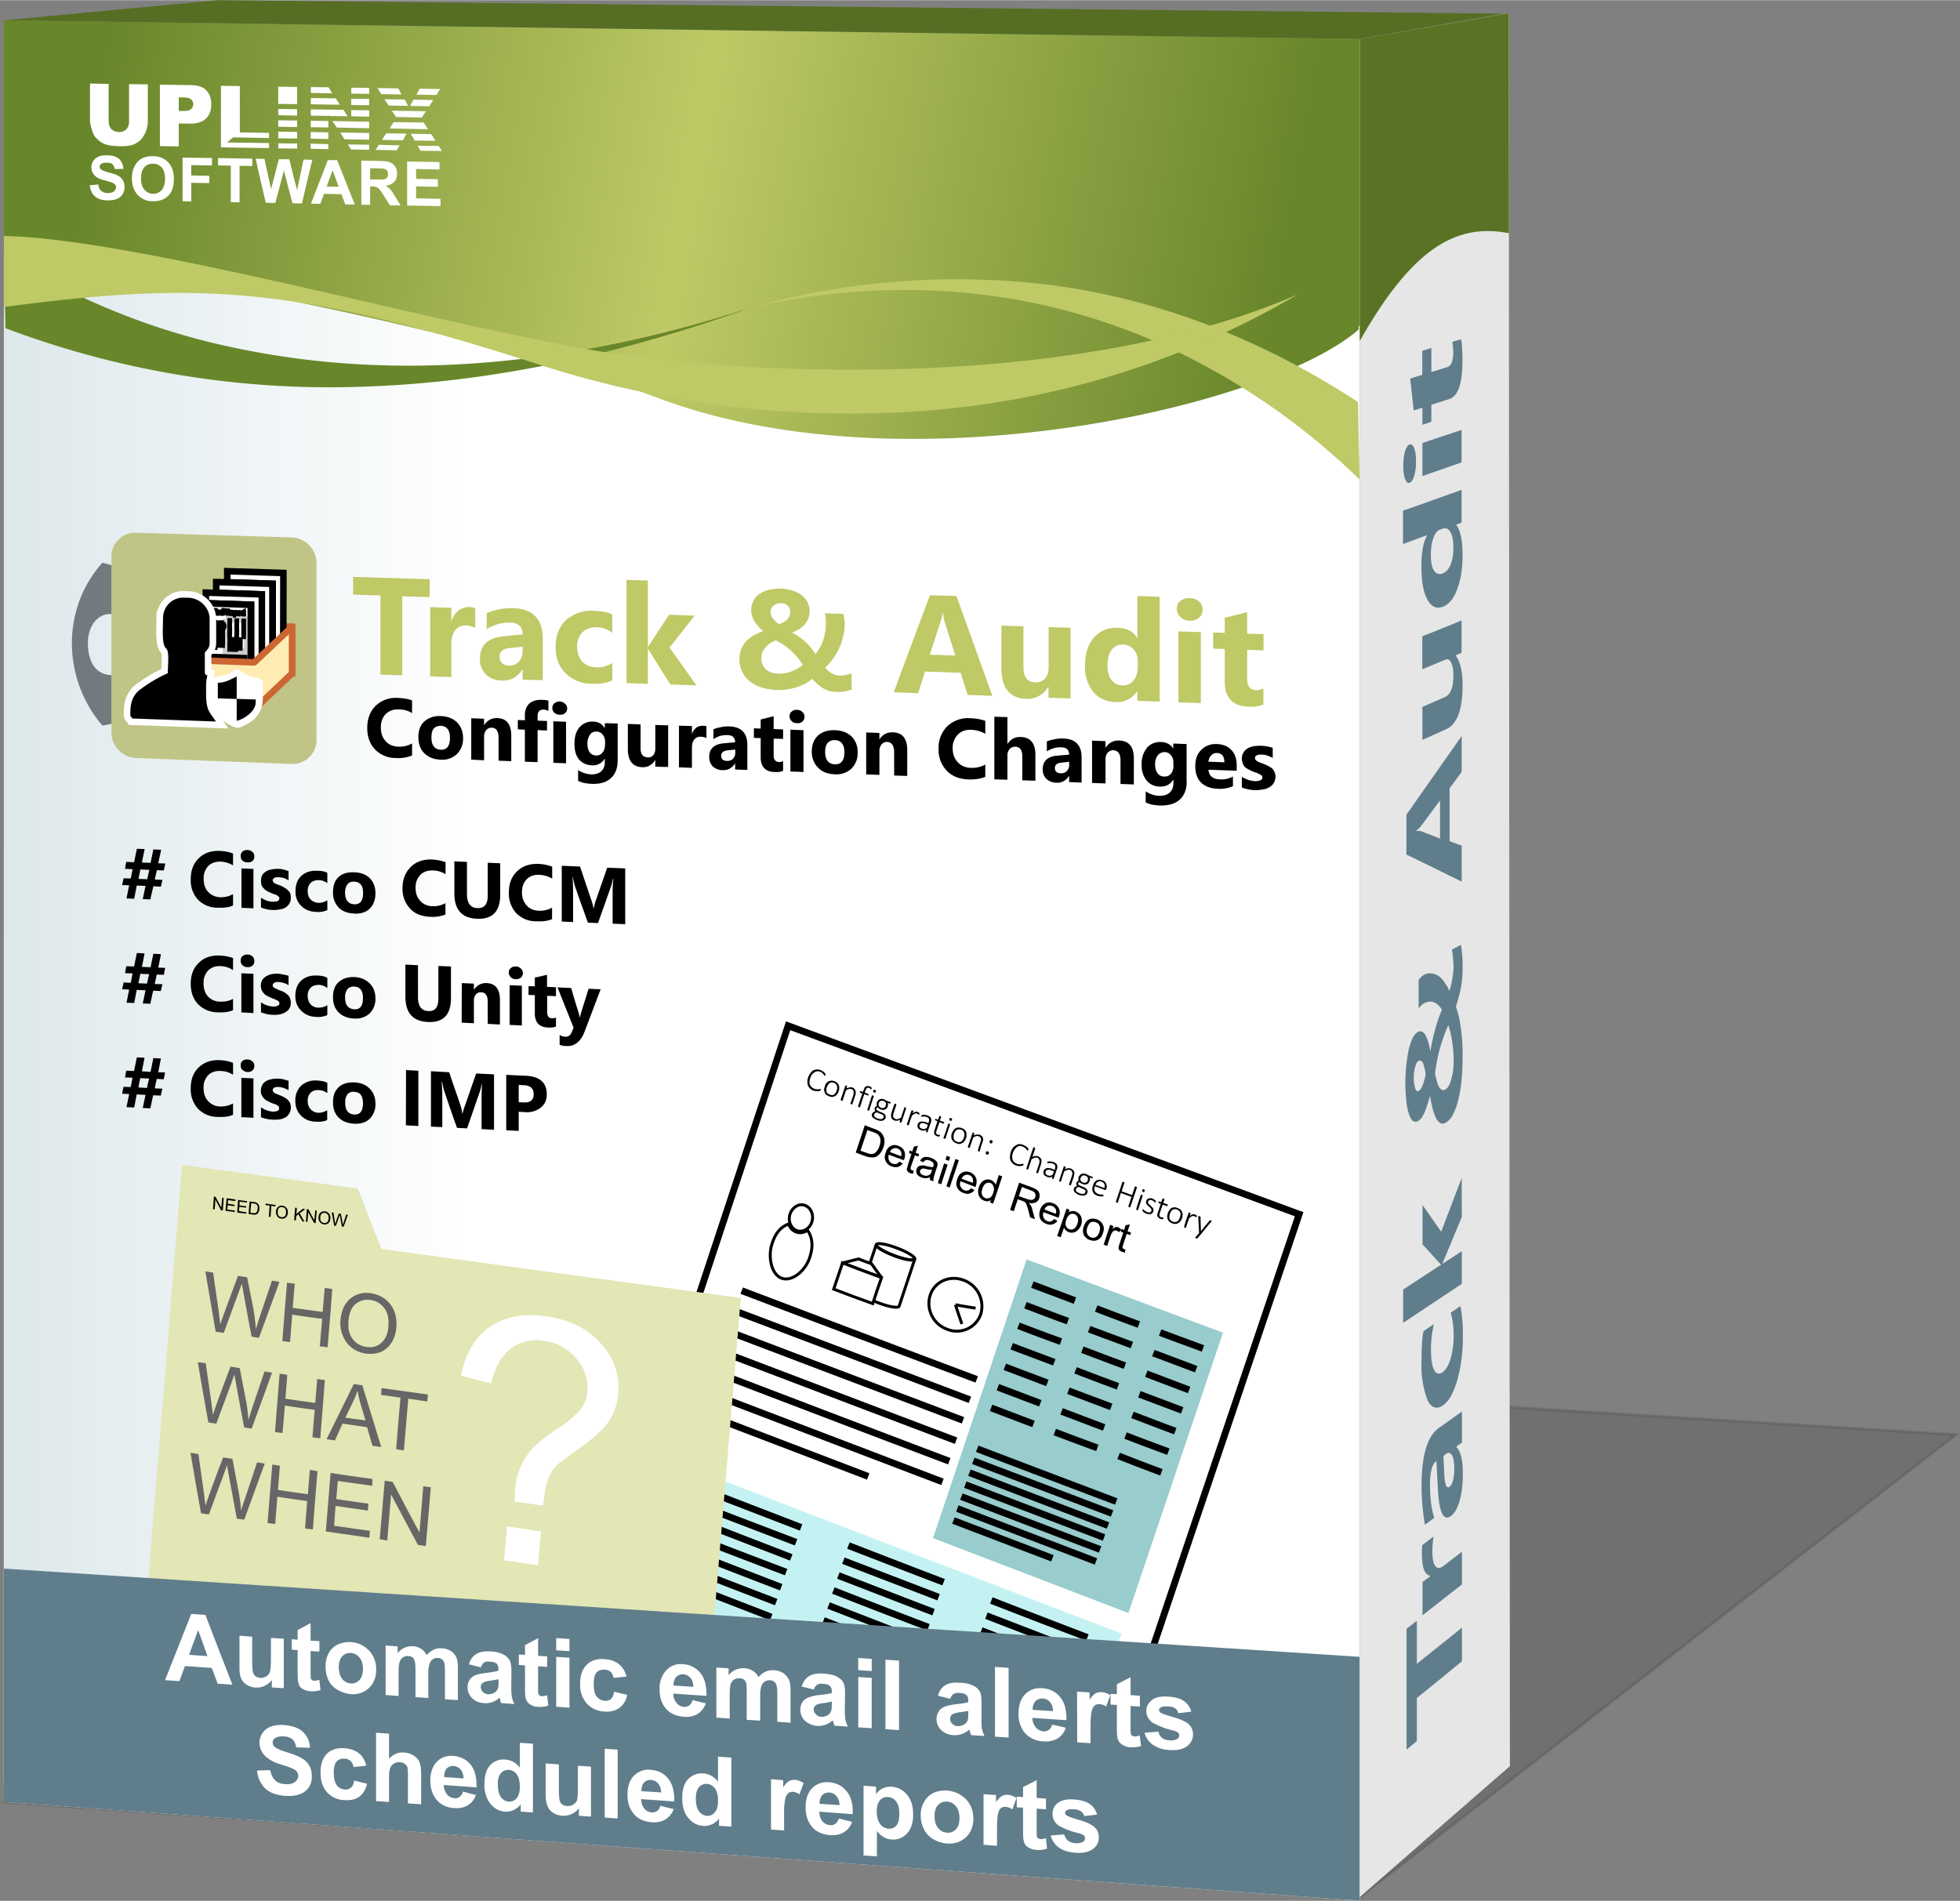 <svg xmlns="http://www.w3.org/2000/svg" width="300" height="291" viewBox="0 0 1556.8 1509.8" xmlns:xlink="http://www.w3.org/1999/xlink" shape-rendering="geometricPrecision" text-rendering="geometricPrecision" image-rendering="optimizeQuality" fill-rule="evenodd" clip-rule="evenodd"><rect x="0" y="0" width="1556.8" height="1509.8" fill="#808080" stroke="none"/><defs><linearGradient id="id0" gradientUnits="userSpaceOnUse" x1="3.2" y1="722.5" x2="376" y2="722.5"><stop offset="0" stop-color="#dde8eb"/><stop offset="1" stop-color="#fff"/></linearGradient><linearGradient id="id1" gradientUnits="userSpaceOnUse" x1="75.2" y1="99.2" x2="1007.2" y2="265.4"><stop offset="0" stop-color="#68872a"/><stop offset=".5" stop-color="#bfc966"/><stop offset="1" stop-color="#68872a"/></linearGradient><linearGradient id="id2" gradientUnits="userSpaceOnUse" xlink:href="#id1" x1="847" y1="1789.4" x2="1757.2" y2="1944.8"/><linearGradient id="id3" gradientUnits="userSpaceOnUse" x1="945.4" y1="2115.2" x2="945.4" y2="2293.2"><stop offset="0" stop-color="#c0c486"/><stop offset=".6" stop-color="#b0b479"/><stop offset=".9" stop-color="#919462"/><stop offset="1" stop-color="#9fa36b"/></linearGradient><linearGradient id="id4" gradientUnits="userSpaceOnUse" x1="926.8" y1="2194.9" x2="994" y2="2241.6"><stop offset="0" stop-color="#ffecb2"/><stop offset="1" stop-color="#eda200"/></linearGradient><style>.str1,.str2,.str5{stroke:#000;stroke-width:5.194;stroke-miterlimit:2.613}.str1,.str2{stroke-width:5.412}.str2{stroke-width:2.338}.fil5{fill:none}.fil23{fill:#000}.fil14{fill:#bfc966}.fil1{fill:#fff}.fil2,.fil9{fill:#000;fill-rule:nonzero}.fil9{fill:#fff}</style></defs><g id="Layer_x0020_1"><path fill="#333" fill-opacity=".2" stroke="#373435" stroke-width="2.3" stroke-miterlimit="22.9" stroke-opacity=".2" d="M1080 1506.9L3 1431.3l464.5-358.6 1086 66.8z"/><path class="fil1" d="M3.1 1431.3l526.4 38.3 550.5 40.1V770.6 30.8c-186.4-2.6-370-5-550.4-7.6L3.1 16v1415.3z"/><g id="_1828072327216"><path class="fil1 str1" d="M626 814.7l201.2 74.2 204.7 75.5c-29.1 86.5-58.4 172.8-87.4 258.8L858 1480c-67.7-26.3-135-52.9-201.9-79l-198.5-77.7c27.8-84.2 56-168.8 84-253.4L626 814.7z"/><path class="fil2" d="M652 865.6l-.2.3v.1l-.2.1c0 .2-.1.1-.2.2l-.6.2c-.4.2-.8 0-1.2.1H648l-1.9-.4a8 8 0 01-2.6-1.6 6.6 6.6 0 01-1.7-2.4c-.4-1-.5-2-.5-3 0-1.1.2-2.3.6-3.5.5-1.3 1-2.4 1.8-3.3.7-1 1.4-1.8 2.2-2.2a7 7 0 012.8-.8c1 0 2 .1 3 .5.5.1 1 .4 1.3.6l1.2.8c.4.3.7.6.9 1l.5.5.1.5v.2l-.1.3-.1.3-.1.3-.2.1h-.1l-.5-.4-.6-1-1-1a6 6 0 00-1.8-1c-.7-.2-1.5-.3-2.3-.2-.7.1-1.3.3-2 .8-.6.4-1.3.9-1.9 1.6a12.5 12.5 0 00-2 5.9c0 .9 0 1.8.3 2.3a6.2 6.2 0 003.5 3.2c.6.3 1.3.5 1.8.4l1.5.1 1-.2.6-.2.2.2v.6zm14.1 1a9 9 0 01-1.1 2.4c-.5.6-1 1.2-1.7 1.5-.6.3-1.3.7-2.1.7-.9 0-1.7 0-2.6-.5-.8-.4-1.7-.7-2.4-1.3-.5-.5-.9-1-1.1-1.8-.3-.6-.5-1.3-.5-2.2 0-.9.3-1.7.6-2.6.2-.8.5-1.7 1-2.4a7 7 0 011.9-1.5c.6-.4 1.4-.6 2.1-.6a6.8 6.8 0 014.7 1.7 5.2 5.2 0 011.7 4.2c0 .6-.1 1.5-.5 2.5zm-1.6-.4a9 9 0 00.5-1.9l-.1-1.7c-.2-.7-.5-1-.9-1.5s-1-.9-1.7-1.1c-.7-.3-1.3-.3-1.9-.3a3.4 3.4 0 00-2.6 1.8l-1 1.8c-.3.6-.4 1.2-.4 1.9v1.8c.1.4.5 1 1 1.4.5.5 1 .7 1.7 1 .7.2 1.3.4 1.9.4.5 0 1-.2 1.5-.5.5-.4.9-.8 1.2-1.3.3-.5.6-1.1.8-1.8zM677 877v.1h-.5l-.4-.1-.4-.2s-.2 0-.2-.2v-.1l2.3-6.7.3-1.8-.1-1.3-.5-1c-.3-.4-.8-.4-1.3-.7-.6-.2-1.2-.3-2 0-.6.1-1.5.4-2.3 1.1l-2.6 8h-.1c0 .2-.1.2-.3.2h-.2l-.3-.2c-.3 0-.4 0-.5-.2l-.1-.1-.1-.2v-.1l3.7-11.2.1-.1a23 23 0 00.4 0h.4l.3.2.2.1c.1.2 0 .2 0 .2v.1l-.5 1.6c1-.4 1.7-.6 2.5-.7.7-.2 1.4-.2 2.1 0a4 4 0 012.6 2.7c.2.6.3 1.1.2 1.7 0 .6-.2 1.3-.4 2l-2.3 6.9zm15.3-12.4v.3c0 .2-.2.2-.2.2l-.1.1h-.1l-.2-.2c-.2 0-.2-.1-.4-.3l-.4-.3-.6-.3c-.3-.2-.7-.2-1-.2l-.8.4-.6.7-.5 1.4a8 8 0 00-.5 1.3c.9.5 1.9.9 2.8 1.2h.1l.1.1v.6c-.1.2-.1.4-.3.4h-.3c-1-.3-2-.6-2.8-1l-3.4 10.2-.2.1v.2h-.3a.9.9 0 00-.4-.2l-.3-.2-.2-.1c-.2 0-.2-.2-.2-.2v-.1l3.4-10.2-1.6-.7c-.2 0-.3 0-.4-.3l.2-.4v-.3l.2-.1c0-.2 0-.2.2-.2.6.4 1.2.5 2 .7 0-.4.2-.8.4-1.3l.8-2c.3-.4.7-.9 1-1 .5-.3 1-.3 1.5-.3.4 0 1 0 1.6.2l.8.5.5.3.2.3.1.3v.4zm-2 17.3v.1c-.1 0-.1.2-.2.1h-.3l-.3-.1-.4-.2-.2-.1v-.2c-.1 0 0-.1 0-.1l3.6-11.2.1-.2.1-.1.3.2h.5l.3.1.2.2.1.1v.2c-1.4 3.7-2.5 7.5-3.7 11.2zm5.2-15c-.1.5-.1.9-.4 1-.2 0-.4 0-.8-.3-.4-.1-.6-.3-.7-.4-.2-.2-.2-.5 0-.9l.5-.7h1l.6.5c0 .3 0 .6-.2.9zm11.9 9.1c0 .3-.2.4-.3.4-.2.1-.3.2-.4.1l-1.8-.6c.3.4.4.9.4 1.3 0 .6 0 1-.2 1.5a3.7 3.7 0 01-2.2 2.5c-.5.2-1 .3-1.6.3a4 4 0 01-1.9-.4c-.6-.2-1-.4-1.4-.8-.4-.3-.7-.6-.8-.9l-.7.4a2 2 0 00-.4.7c-.1.3 0 .6.2 1s.7.5 1 .7c1 .5 2 1 3 1.3l1.6.8c.4.3.8.6 1 1 .4.4.5.8.6 1.3v1.3a4 4 0 01-1 1.3 3 3 0 01-1.4.8c-.5.2-1.1.2-1.9.2a10.2 10.2 0 01-4.6-1.7c-.6-.4-1.2-.7-1.5-1.1-.4-.4-.5-.9-.6-1.3l.1-1.4.5-.7.6-.7.8-.4.8-.4c-.3-.4-.5-.7-.6-1.1v-1c.1-.6.4-1 .7-1.3l1.1-.9c-.2-.4-.2-.7-.2-1.1 0-.5 0-1 .2-1.5.2-.6.5-1.1.9-1.5a3.8 3.8 0 013-1.3c.4-.1 1.2.1 1.7.3l1 .5.7.5c1.1.5 2.2.8 3.4 1.2l.2.3v.4zm-3.9 2.1c.3-.8.4-1.6 0-2.3-.3-.6-1-1-1.8-1.4-.5-.2-1-.2-1.3-.2l-1 .2c-.4.2-.6.5-.8.7-.3.3-.5.7-.6 1-.2.9-.2 1.6.1 2.4.3.6.9 1 1.8 1.4l1.2.2c.5 0 .9-.2 1.1-.3.3-.1.6-.4.9-.7.2-.2.3-.7.4-1zm-1.6 9.3c.1-.6 0-1-.3-1.5-.4-.5-1-.8-1.7-1l-3.4-1.4-.8.2c-.4.2-.5.3-.7.6l-.4.4c-.1.1-.3.3-.3.6-.2.5 0 1.2.5 1.7s1.3 1 2.5 1.5l1.8.3h1.3l.9-.6c.2-.3.5-.5.6-.8zm14.1 4l-.1.2h-.4-.4c-.1-.2-.2-.2-.3-.2-.1-.1 0-.2-.2-.2v-.1c-.1 0 0 0 0-.2l.4-1.6c-.8.4-1.6.8-2.3.8-.8 0-1.4.1-2-.1a5 5 0 01-2-1.1 3 3 0 01-.8-1.5l-.2-1.8.4-2 2.4-6.9v-.1c0-.1.1 0 .2 0h.2l.5.2.3.1.2.2.1.1v.2l-2.2 6.6c-.3.7-.3 1.3-.4 1.7l.1 1.3c.2.5.3.8.6 1 .3.4.7.5 1.2.7.5.3 1.2.3 1.8.1.8-.2 1.5-.5 2.5-1l2.7-8v-.2c0-.2.2-.2.2-.2h.3l.3.2.4.2.2.1V880.3l-3.7 11.2zm14.2-6.7v.3c-.2.1-.1.1-.2.3H729.7h-.2l-.4-.4-.4-.3-.4-.2a2 2 0 00-.8-.1c-.2 0-.5 0-.8.2l-1 .5-1.3 1c-1 2.6-1.8 5.2-2.6 7.6v.1h-.3-.2l-.3-.1c-.2-.1-.4 0-.5-.2v-.2l-.2-.1v-.2L724 882v-.2a74.6 74.6 0 001 .2l.3.2s.1-.1.2 0V882.4l-.6 1.8 1.3-.8 1-.4h.9l.7.1.3.2c.3 0 .3.2.5.3.2 0 .3 0 .4.2.2 0 .2.3.2.3l.1.1V884.8zm6.6 14.4l-.1.2h-.7c-.1-.2-.2-.1-.3-.2l-.2-.3v-.2c.2-.4.2-.8.3-1.3a4 4 0 01-2 .7c-.8 0-1.4-.1-2-.3a4.3 4.3 0 01-2.7-1.8l-.4-1.4.2-1.4c.2-.7.5-1.2.9-1.6.4-.4 1-.5 1.5-.6.7-.3 1.3-.2 2 0 .8 0 1.6 0 2.3.5l1.8.6a7.7 7.7 0 00.6-2.3l-.1-1a2 2 0 00-.8-1l-1.2-.6-1.5-.3h-2c-.3 0-.4.2-.5.2v-.2c-.3 0-.3 0-.3-.2v-.1l.2-.3.1-.4.4-.1.6-.3h1l1.3.1 1.3.4c.7.3 1.4.6 1.9 1 .6.3.9.8 1 1.3.3.4.3 1 .3 1.5s0 1.1-.3 1.8c-.9 2.6-1.9 5.2-2.6 7.6zm.2-5.8c-.8-.2-1.4-.5-2-.8l-1.7-.5h-1.2c-.4.1-.8.3-1 .6l-.6.8c-.2.8-.2 1.3.2 2 .2.4.7.8 1.6 1 .7.3 1.2.4 1.8.3.6-.1 1.3-.4 2-.8l.9-2.6zm9.6 8.7l-.2.4-.2.1-.4.2h-.4l-.5-.2h-.7l-1.4-.9c-.3-.3-.6-.6-.7-1a3 3 0 01-.1-1.3c0-.6 0-1.2.3-1.8l2.3-7-1.7-.7-.2-.1v-.6l.1-.3.2-.1h.4c.5.3 1.1.5 1.7.6l1-2.8s-.1 0 0-.2h.4l.3.2c.2.1.3 0 .4.2l.3.1V887.2l-1 2.8 3.2 1.1.2.2V891.9c0 .3-.2.3-.3.4-.1 0-.2.2-.3.1-1.1-.3-2.2-.7-3.1-1.2l-2.3 6.8c-.3.9-.4 1.6-.3 2 .1.6.5 1 1.3 1.2l.5.2h.9c0-.1 0 0 .2 0l.2.2-.1.2v.3zm4.3 2.4v.1h-.2-.3l-.5-.2-.3-.1-.2-.2h-.1v-.1c1.5-3.7 2.6-7.5 3.9-11.4 0 0-.1 0 0-.1 0-.1 0 0 .2 0h.2l.4.2.3.1.3.2v.1s.1 0 0 .2l-3.7 11.2zm5.2-15c-.1.5-.3.6-.5.7-.2.2-.5.2-.8 0-.5-.2-.7-.3-.8-.5l.1-.8c.2-.5.3-.8.5-.9l.8.2c.4 0 .6.2.8.5l-.1.8zm11.2 14.6c-.3.9-.8 1.6-1.2 2.3-.5.7-1.1 1.2-1.7 1.5-.7.3-1.3.7-2.3.8a7 7 0 01-2.6-.6c-.9-.3-1.6-.7-2.1-1.3-.5-.5-1.1-1-1.4-1.8-.3-.6-.4-1.5-.4-2.2 0-.9.1-1.7.5-2.6a7.8 7.8 0 012.9-4c.6-.4 1.4-.5 2.1-.6.9 0 1.7.1 2.7.4 1 .4 1.7.8 2.3 1.3a5 5 0 011.3 1.8c.3.8.3 1.5.3 2.4 0 .7 0 1.6-.4 2.6zm-1.7-.5a9 9 0 00.4-1.9l-.1-1.8c-.2-.5-.4-1-.8-1.4-.4-.5-1-1-1.7-1.2-.8-.2-1.4-.2-2-.2a3.4 3.4 0 00-2.8 1.8c-.3.5-.6 1-.8 1.7a8 8 0 00-.4 2c0 .6 0 1.2.2 1.8.1.4.3 1 .7 1.5l1.7 1c.7.2 1.3.4 2 .3.5 0 1.2-.2 1.6-.5.5-.4.9-.8 1.2-1.3.3-.5.6-1.1.8-1.8zm12.5 11v.1h-.2-.3c-.1 0-.2 0-.3-.2l-.3-.1c-.1-.1-.2 0-.3-.2v-.1s-.1 0 0-.2c.5-2.2 1.3-4.3 2-6.6.3-.7.5-1.3.5-1.7v-1.3l-.7-1.1c-.3-.3-.7-.4-1.1-.6-.6-.3-1.2-.4-2-.1-.7.2-1.6.5-2.4 1l-2.7 8-.1.2-.1.1h-.3l-.4-.1-.3-.2c-.1 0-.1-.2-.3-.2l-.1-.1v-.2l3.8-11.2v-.1h.8l.3.2.2.1.1.2v.1l-.5 1.6c1-.4 1.8-.7 2.5-.7h2c.8.4 1.4.7 2 1.2.4.4.6.9.8 1.5.2.6.3 1 .2 1.8a106.5 106.5 0 00-2.8 9zm10.2-7.3l-.3.6c0 .2-.1.2-.3.3h-.9l-.6-.4-.2-.3v-.4l.1-.6.2-.6.3-.3h.9l.5.4.4.3v.5l-.1.5zm-3 9l-.2.5c0 .2-.1.2-.3.3h-1.1l-.5-.4c-.1-.1-.2-.1-.2-.3v-.4-.6l.3-.6.3-.2.4-.2.5.2a2.1 2.1 0 011 .6v.3l-.1.7zm27.5 9s.1.1 0 .2v.2l-.2.1-.3.1-.7.1-1.2.3-1.6-.1a9 9 0 01-1.8-.5 7 7 0 01-4.3-3.9c-.4-.9-.6-2-.5-3.1 0-1 .3-2.3.6-3.5a11 11 0 011.7-3.4c.6-.9 1.5-1.5 2.4-2 .9-.6 1.7-1 2.7-1 1 0 2.1.2 3.1.6a30.6 30.6 0 012.7 1.5l.9.9.4.6.1.3.1.1-.1.3v.3c0 .2-.2.1-.2.3l-.1.1-.1.2h-.2c-.2 0-.3-.2-.5-.5l-.6-.7c-.3-.5-.8-.8-1.2-1.1l-1.7-1a5 5 0 00-2.4-.4c-.7 0-1.4.4-2 .8a10.2 10.2 0 00-3.8 7.6c0 .8 0 1.7.3 2.4.3.8.6 1.4 1.3 2a6.2 6.2 0 004 1.7l1.5-.1 1-.2.7-.2.1.2.1.2v.2l-.2.3zm11.8 6.4v.1c-.2 0-.2.2-.3.1 0 0 0 .1-.2 0l-.3-.1c-.3 0-.4-.2-.5-.2l-.3-.2v-.1-.1c.9-2.2 1.6-4.4 2.3-6.7.2-.7.4-1.3.4-1.9 0-.4 0-.8-.2-1.1-.1-.5-.3-.8-.5-1-.3-.4-.7-.7-1.1-.9-.7-.2-1.4-.1-2 0l-2.5 1.1-2.7 8-.1.2h-.5-.3l-.3-.2-.2-.1-.1-.2v-.1c1.8-5.6 3.6-11.3 5.6-16.9v-.1h.5s.2 0 .3.2l.4.1.2.2v.1s.1 0 0 .2c-.6 2.3-1.4 4.6-2.2 6.9.8-.4 1.6-.7 2.3-.8.7 0 1.5 0 2.1.3.8.3 1.3.6 1.8 1.1.4.5.8.9 1 1.4v1.7a8 8 0 01-.4 2.2l-2.2 6.8zm12.3 4.5c0 .2 0 .2-.2.3h-.2l-.3-.1-.5-.2-.2-.2v-.3c.1-.3.2-.7.5-1.1-.7.2-1.4.6-2 .6-.8 0-1.6 0-2.3-.4l-1.6-.8-1-1-.3-1.4c-.1-.5 0-.9.2-1.5.1-.6.5-1 1-1.4.4-.4.8-.7 1.3-.8a6 6 0 012 0c.8 0 1.6.2 2.4.5.6.2 1.2.7 2 .8l.3-1 .2-1.3c0-.4 0-.8-.2-1.1-.1-.3-.3-.7-.7-1l-1.3-.6c-.5-.2-1-.4-1.4-.4l-1.2.1a6 6 0 01-1.5 0h-.1c-.1 0-.1-.1 0-.2v-.3l.2-.4c0-.2 0-.3.2-.3l.9-.1 1-.1c.4 0 .8 0 1.2.2l1.2.3a5 5 0 012 1c.5.4.8.8 1 1.2.3.6.3 1 .3 1.7 0 .6 0 1.1-.3 1.7l-2.6 7.6zm.2-5.8l-2-.8a5.2 5.2 0 00-3-.3c-.4.1-.7.1-1 .4-.3.2-.4.5-.5 1-.2.5-.2 1.1 0 1.7.4.6 1 1 1.7 1.3.6.2 1.3.2 1.8.2.7 0 1.4-.4 2.2-1l.8-2.5zm13.5 11l-.2.2-.2-.2h-.5l-.4-.1c-.1-.1 0-.2-.2-.2v-.1c-.1 0 0 0 0-.2l2.3-6.8.4-1.7c0-.4 0-.9-.2-1.3l-.6-1c-.3-.2-.6-.6-1.1-.7-.7-.2-1.3-.2-2 0l-2.6 1-2.6 8.1v.2h-.2-.6l-.3-.2-.4-.2v-.1-.2l3.7-11.2.1-.2.1-.1a621.2 621.2 0 00.7.2l.4.1.2.2V927.2l-.4 1.6a6 6 0 012.3-1c.8 0 1.4 0 2.2.3.7.3 1.3.7 1.7 1.1.5.5.8 1 1 1.4.2.6.2 1.2.1 1.8a9 9 0 01-.4 2.2l-2.3 6.7zm17.2-6c0 .3 0 .4-.2.5l-.3.1c-.8-.2-1.4-.3-2-.7.3.5.4 1 .4 1.4 0 .6 0 1-.2 1.4-.3.6-.5 1.1-.9 1.6-.3.4-.7.7-1.3 1l-1.7.2c-.6 0-1.2-.2-1.7-.4-.5-.3-1-.3-1.5-.7-.5-.3-.8-.6-1-1-.2 0-.4.4-.5.5l-.5.7c0 .3 0 .6.2.9.3.3.6.6 1.1.8 1.1.4 2 1 3.1 1.3.6.2 1 .5 1.4.8.6.4.9.7 1.1 1l.6 1.2c0 .4 0 .8-.2 1.4 0 .4-.4.9-.7 1.3-.4.4-.9.6-1.5.8-.6.2-1 .2-1.8.2a9.2 9.2 0 01-6.3-3c-.3-.3-.5-.7-.5-1.2a3.1 3.1 0 01.4-2c.2-.3.3-.6.5-.7l.9-.4 1-.4c-.5-.4-.7-.8-.8-1.2v-1c.2-.6.4-1 .8-1.3l1-.8-.2-1.2.2-1.5c.2-.7.6-1 1-1.5.4-.4.8-.8 1.3-1 .6-.2 1-.4 1.6-.3a7 7 0 011.9.3c.4.2.7.5 1 .5l.7.4c1 .5 2.1 1 3.4 1.3.2 0 .3.2.3.3v.5zm-3.8 2.2c.2-.9.2-1.6-.1-2.3-.3-.7-1-1.1-1.9-1.5l-1.3-.2-1 .3c-.3.1-.5.4-.7.7a5 5 0 00-.6 1c-.4.8-.4 1.6 0 2.2.4.7 1 1.2 1.9 1.5.4.2.9.2 1.2.2.4 0 .8 0 1-.2.5-.2.7-.4 1-.7l.5-1zm-1.9 9.3c.2-.6.2-1-.2-1.5a4 4 0 00-1.7-1c-1.1-.5-2.3-1-3.3-1.6l-1 .4-.7.4-.4.6-.2.6c-.2.5 0 1.1.4 1.6.6.6 1.4 1 2.5 1.4a7 7 0 002 .6l1.2-.1 1-.5.4-.9zm16.5-2.2c-.1.4-.3.4-.5.5h-.5l-8-3-.4 2.1c0 .6 0 1.2.3 1.6.2.6.5 1 1 1.4a6 6 0 003.3 1.5h1.1l1 .1a1416.6 1416.6 0 01.6.2V949.7l-.2.1V950.1l-.3.1h-.4l-1 .1-1.4-.2c-.5 0-1-.2-1.5-.4a6 6 0 01-2.4-1.3c-.6-.5-1-1.2-1.2-1.8-.4-.7-.5-1.5-.5-2.4 0-.8.3-1.7.6-2.7.2-.9.6-1.7 1.1-2.5.5-.5 1-1.2 1.7-1.5.7-.3 1.5-.4 2.2-.5.7 0 1.4.2 2.4.5a4.3 4.3 0 013.1 3c.2.5.4 1.1.4 1.8 0 .8-.1 1.4-.5 2v.4zm-1.4-1c.3-1.2.4-2.2 0-3-.4-1-1-1.6-2.3-2.1a3.5 3.5 0 00-2.9.1c-.4.3-.9.6-1.1 1-.3.5-.7.9-.8 1.4l7.1 2.6zm20.6 15.1l-.1.2h-.3-.2l-.4-.2s-.2 0-.3-.2c-.1 0-.2.1-.2 0l-.1-.1v-.2l2.5-7.6-8.4-3.1-2.4 7.5-.1.1-.1.2h-.3a.8.8 0 00-.4-.2l-.4-.2-.2-.1-.1-.2v-.1l5.2-15.6.1-.1c0-.2.1-.2.3-.2h.2l.3.2.4.2.2.1.1.2v.1l-2.2 6.8 8.3 3 2.2-6.7v-.2h.5l.4.2c.2.1.3 0 .4.2l.2.1c.1.1.2 0 .2.2v.1l-5.3 15.6zm6.1 2.3l-.1.1-.1.1h-.3l-.3-.1-.4-.2-.2-.2v-.1-.2c1-3.7 2.3-7.5 3.6-11.2 0-.2.2-.2.2-.2v-.1c.2 0 .3 0 .4.2h.3l.4.1.2.2V949.8l-3.7 11.3zm5.3-15c-.2.4-.4.6-.6.7-.1 0-.4.1-.8 0l-.7-.6.2-.8c.1-.5.2-.6.4-.7.2-.2.4-.2.8 0 .4.1.6.3.7.5v.9zm6.9 16.2l-.8 1.3c-.4.4-.7.5-1.3.8a3 3 0 01-1.6 0c-.5 0-1.2 0-1.8-.4l-1.2-.5c-.3 0-.6-.3-.9-.6-.1-.2-.5-.2-.6-.5l-.3-.4c-.2-.1-.1-.3-.1-.5v-.5l.2-.2v-.3h.4c0 .1.2 0 .3.4l.6.6 1 .6 1.1.7 1.1.3h1c.4-.1.6-.2.8-.5l.6-.8v-1c-.1-.4-.3-.6-.5-.8l-.7-1c-.3-.2-.8-.4-1-.7l-1-1-.7-.9c-.3-.4-.4-.7-.4-1.2 0-.4 0-.8.2-1.3.1-.4.3-.7.6-1.1.2-.3.6-.5 1-.7l1.5-.4c.6 0 1.2.2 1.8.4.4.1.7.4.9.5l.9.5.4.4.3.3.1.3s.1.2 0 .2v.7c-.2.1-.2 0-.3.2l-.1.1h-.1l-.3-.3-.5-.5-.7-.6-1-.5c-.4-.2-.8-.2-1-.2l-1 .1-.7.4-.3.6c-.2.4-.2.7-.1 1l.4 1 1 .8.8.8 1 1c.3.2.6.5.8.9l.3 1.2-.1 1.3zm8 5.5l-.3.3c0 .1 0 .3-.2.3l-.3.1h-.7l-.5-.2-.4-.2a3 3 0 01-1.4-.8c-.3-.3-.8-.6-.9-1 0-.3-.3-.8-.2-1.4l.4-1.7c.9-2.3 1.6-4.6 2.4-7l-1.6-.6c-.2-.1-.3-.1-.3-.3v-.5l.2-.2v-.2l.3-.1h.1l1.7.7c.2-1 .6-1.8 1-2.8l.1-.1h.1c.1-.2.2 0 .3 0h.4c.2.1.3 0 .4.2l.1.1.1.2v.1l-.9 2.8c1 .5 2.1.7 3.3 1.2.1 0 0 .1 0 .1.2 0 .2.2.2.2v.6l-.3.4h-.4c-1.1-.4-2.2-.7-3.2-1.2l-2.4 6.8c-.2.8-.3 1.6-.2 2.2.1.4.5.8 1.1 1l.7.2h1.1l.1.2v.6zm14.8-.2c-.3.8-.7 1.7-1.2 2.3a5.3 5.3 0 01-4 2.3c-.8 0-1.7-.1-2.7-.5-.8-.3-1.7-.8-2.2-1.3a5.5 5.5 0 01-1.7-4.2 10 10 0 011.7-4.9c.5-.7 1-1.3 1.7-1.7.6-.3 1.4-.6 2.2-.6 1 0 1.8.2 2.7.6.8.4 1.7.7 2.3 1.3a5.8 5.8 0 011.6 4 9 9 0 01-.4 2.7zm-1.7-.6c.2-.6.4-1.1.4-1.9a7 7 0 000-1.7c-.2-.6-.6-1-1-1.5s-1-.9-1.8-1.2c-.6-.2-1.4-.3-2-.2-.5.1-1 .2-1.4.5-.5.3-.9.7-1.2 1.3a7.5 7.5 0 00-1.3 5.5c.2.6.4 1 .9 1.5a5 5 0 003.7 1.4c.7-.2 1.1-.2 1.6-.5s.8-.7 1.2-1.3c.4-.5.6-1.2.9-1.9zm13.3-.8v.3c0 .2-.2.2-.2.3-.2.2-.1.1-.2 0 0 0-.3 0-.4-.2l-.3-.1-.4-.3c-.2-.2-.3-.1-.5-.2l-.8-.2-.7.3c-.4.1-.8.2-1.2.5l-1.3 1-2.6 7.6v.2h-.2a68.8 68.8 0 00-.6-.2l-.4-.2-.2-.2v-.1s-.1 0 0-.1c1-3.8 2.3-7.6 3.7-11.3v-.2h.5l.3.2.4.2h.2V963.8l-.6 1.9 1.3-.8c.4-.3 1-.4 1.1-.4l.9-.1.7.2.5.1.5.3.3.2.3.3v.7zm3.7 13.8l-3.1 3.6-.3.2a3 3 0 01-.7-.2l-.5-.2-.2-.1v-.3-.2c1.1-1.1 2.1-2.2 3-3.4v-.3-.1c-.2-4.1-.5-8.3-.6-12.5v-.5l.1-.1c.1-.1.3 0 .4 0l.4.2.5.1.2.2.2.1v.2c0 3.8.2 7.7.3 11.3 2.2-2.8 4.5-5.7 7-8.6l.2-.1h.3l.4.2.5.2v.1c.2.2.3.2.2.3l-.2.1c-2.8 3.2-5.4 6.5-8.1 9.8zM679.7 915.4l7.2-21.7c2.5 1 5 2 7.7 2.9 1.7.6 3 1.3 3.7 1.8 1.3.7 2 1.7 2.7 2.7 1 1.4 1.4 3 1.5 4.8.2 1.6-.2 3.5-.8 5.3-.6 1.7-1.3 3.1-2.2 4.3-.8 1-1.6 2-2.4 2.5-1 .7-1.8 1-2.6 1.2a15.8 15.8 0 01-6.8-.8l-8-3zm3.8-1.5c1.6.7 3.1 1.1 4.7 1.7 1.5.6 2.6.9 3.6 1 .8 0 1.7-.1 2.3-.4 1-.4 1.8-1.2 2.5-2.2.8-1 1.4-2.2 2-4 .7-2.1 1-4 .6-5.5-.3-1.6-1-2.6-2-3.6-.6-.4-1.7-1.1-3.5-1.7-1.7-.6-3.2-1-4.7-1.7l-5.5 16.4zm30.8 8.7c.8.5 1.7 1 2.8 1.3a7.5 7.5 0 01-3.8 2.9c-1.4.4-3.1.3-5-.4a7.8 7.8 0 01-4.8-4.2c-1-2-1-4.1 0-6.7.8-2.6 2-4.4 4-5.3 2-1 3.9-1 6.1-.1 2 .7 3.7 2 4.6 4 .8 2 .9 4.3 0 6.8l-.3.6-12-4.4c-.4 1.7-.3 3.3.2 4.5a5.4 5.4 0 003 2.7c1 .3 2 .3 2.8.1.9-.2 1.6-.8 2.4-1.8zm-7.4-7.6c3 1.1 5.9 2.3 8.9 3.3.3-1.3.2-2.4-.1-3.3a4.7 4.7 0 00-2.8-2.8 4.2 4.2 0 00-3.5.1c-1.3.4-2 1.4-2.5 2.7zm18.8 14.8l-.4 2.4a7 7 0 01-2.3-.4c-1-.4-1.6-.8-2-1.4-.5-.5-.7-1-.8-1.6a120.5 120.5 0 013.8-12.2c-.8-.2-1.4-.6-2-.9l.6-2c.6.3 1.4.7 2 .8l1.3-3.8 3.2-.7-1.8 5.6 2.7 1-.6 2-2.7-1-3.2 9.1-.3 1.5.2.7 1 .5 1.3.4zm13 5.3c-1.4.5-2.6.7-3.5.7-1.1 0-2-.2-3.1-.6-1.9-.7-3.2-1.6-3.8-2.8a4.4 4.4 0 01-.3-3.7c.2-.7.6-1.4 1.1-2 .7-.4 1.2-.8 2-.9l2.2-.2c.7 0 1.5.2 2.6.6 2.4.5 4.1.8 5.2.8l.2-.7c.4-1 .4-1.8 0-2.5a5 5 0 00-2.7-2c-1.4-.5-2.5-.7-3.1-.4-.8.2-1.5.8-2.2 1.7l-2.5-1.2c.5-1 1.4-1.9 2.1-2.3.8-.5 1.7-.8 3-.7 1.1 0 2.4.3 3.8.8s2.4 1.1 3.1 1.7c.8.7 1.4 1.3 1.6 1.9.3.7.4 1.3.2 2.2a9 9 0 01-.7 2.4l-1.2 3.6-1.3 4.7v2c-1-.3-2-.6-2.8-1l.1-2.1zm1.7-6c-1 0-2.8-.1-4.8-.6-1.2-.3-2-.5-2.5-.4a3 3 0 00-1.4.5c-.3.3-.7.7-.8 1.1-.2.7-.3 1.4.2 2 .5.7 1.2 1.3 2.2 1.7 1.1.3 2.1.6 3 .4 1-.2 2-.6 2.5-1.2.5-.5.9-1.3 1.3-2.6l.3-.8zM751 921l1-3 2.7 1-1 3-2.7-1zm-6.1 18.6l5-15.6 2.8 1-5.1 15.6-2.7-1zm6.8 2.6l7.2-21.7 2.7 1-7.3 21.7-2.6-1zm19.5 1.5l2.8 1.5a7.2 7.2 0 01-3.7 2.7c-1.4.5-3.3.3-5-.4-2.3-.8-4-2.2-5-4.2-.9-2-.9-4.1 0-6.7.8-2.6 2.1-4.4 4-5.3 2-1 4-1 6.3-.2a8 8 0 014.5 4.2c.9 1.8.8 4.1 0 6.7 0 .2 0 .5-.2.8l-12-4.6c-.6 1.9-.5 3.3.2 4.5a5.5 5.5 0 002.9 2.7c1 .3 1.8.4 2.8.1.8-.2 1.7-.8 2.4-1.8zm-7.4-7.5c3 1.2 6 2.2 9 3.2a7 7 0 00-.2-3.3 4.4 4.4 0 00-2.8-2.8 5 5 0 00-3.6.1c-1 .5-1.8 1.4-2.4 2.8zm22.5 18.8l.7-2c-1.5 1.3-3.3 1.4-5.3.6a7 7 0 01-3.2-2.3c-.9-1.1-1.4-2.3-1.5-3.8-.3-1.4 0-3 .5-4.6a9.6 9.6 0 012.3-4c1-1 2-1.6 3.3-2 1.3-.2 2.7-.2 4 .3a7.6 7.6 0 013.8 3.8l2.4-7.7 2.8 1c-2.5 7.4-4.8 14.6-7.3 21.7l-2.5-1zm-6-11c-.6 2-.8 3.7-.2 5a4.7 4.7 0 002.6 2.6c1.1.4 2.4.3 3.5-.2 1.2-.7 2-2 2.7-4 .7-2.1.8-3.9.2-5a4 4 0 00-2.6-2.9 4.1 4.1 0 00-3.5.5c-1 .5-2 2-2.7 4zm22 17l7.2-21.7 10 3.7c2 .7 3.3 1.5 4.3 2.2a5 5 0 011.8 3c.3 1.2.2 2.4-.2 3.6a5.2 5.2 0 01-2.9 3.3 9 9 0 01-5.4.3l1.4 1.7c.8 1 1.2 2.4 1.5 3.8l2 7.4-3.8-1.4-1.4-5.6a49.3 49.3 0 00-2-5.8l-1.3-1.1a14 14 0 00-1.7-.7c-1.1-.4-2.3-.7-3.4-1.2-1 3.2-2.2 6.3-3.1 9.5l-3-1zm7-11l6.4 2.3c1.3.4 2.4.7 3.3.7.8 0 1.6-.2 2.1-.6.6-.4 1-1 1.2-1.7.3-1 .3-2-.2-3-.6-1-1.7-1.7-3.4-2.3-2.3-.8-4.7-1.7-7-2.7l-2.4 7.2zm28 18.2l2.6 1.4a6.8 6.8 0 01-3.7 2.8c-1.5.4-3.2.5-5-.3-2.5-1-4.2-2.4-5-4.2-.9-2-.9-4.3-.1-6.7a8.4 8.4 0 014.2-5.4c1.8-1 4-1 6-.2a8 8 0 014.7 4.1c1 2 1 4.2 0 6.8 0 .1 0 .4-.2.7l-12-4.4c-.5 1.7-.5 3.2.2 4.4a4.6 4.6 0 002.8 2.6c1.2.5 2 .6 2.9.3a6 6 0 002.6-2zm-7.7-7.6c3 1.2 6 2.4 9 3.4.4-1.4.4-2.5 0-3.4a5 5 0 00-2.9-2.7 4.5 4.5 0 00-3.6 0c-1 .4-2 1.4-2.5 2.7zm10.1 21l7.5-21.7 2.3 1-.6 2c.8-.5 1.8-1 2.6-1 .8-.1 1.8 0 3 .4 1.3.6 2.4 1.3 3.2 2.4.9 1 1.4 2.3 1.5 3.7a10.2 10.2 0 01-3 8.5 6.7 6.7 0 01-9.7.2 5 5 0 01-1.4-2 458 458 0 01-2.6 7.6l-2.8-1zm7.2-12.8c-.6 2-.7 3.7-.2 5 .6 1.2 1.3 2 2.5 2.5 1.3.4 2.5.4 3.7-.3 1.3-.7 2.2-2 2.9-4.2.6-1.9.7-3.6.2-4.8-.6-1.4-1.3-2.2-2.6-2.7a4 4 0 00-3.7.4c-1.1.7-2.1 2.1-2.8 4.1zm14 5.2c1-3 2.5-4.9 4.6-5.7 1.8-.6 3.8-.6 5.8.2 2.2.8 3.8 2.2 4.7 4.2 1 2 1 4.1.1 6.6-.6 2-1.5 3.5-2.6 4.4a7 7 0 01-3.6 1.7c-1.3.2-2.7 0-4.2-.5a8.3 8.3 0 01-4.9-4.2c-.8-1.8-.8-4.2 0-6.7zm2.7 1c-.6 2-.6 3.6 0 5a4.7 4.7 0 002.8 2.7c1.4.6 2.7.5 4-.2 1.2-.7 2.2-2 2.8-4 .6-2 .8-3.7.1-5-.5-1.4-1.5-2.2-2.9-2.7a5.5 5.5 0 00-4 0c-1.1.7-2.1 2.2-2.8 4.2zm13 13.6l5.2-15.8 2.6 1-.7 2.4c1-.9 1.7-1.4 2.3-1.5.8-.3 1.4-.2 2 0a8 8 0 012.7 2l-2 2c-.4-.5-1-1-1.7-1.2-.7-.3-1.3-.3-1.8 0-.6.1-1.1.4-1.5 1-.6.8-1.2 1.7-1.5 2.9-1 2.7-1.9 5.4-2.7 8.2l-2.8-1zm17.3 3.8l-.4 2.5-2-.6a4.8 4.8 0 01-2.3-1.3c-.5-.6-.7-1-.8-1.6 0-.6.2-1.8.8-3.4l3-9-2-.7c.1-.8.5-1.5.7-2.2.6.3 1.3.7 2 .8l1.2-3.9c1.2 0 2.3-.3 3.4-.5l-1.9 5.5 2.8 1-.7 2-2.7-1a155 155 0 00-3.5 10.8c0 .2.1.5.4.6 0 .3.4.5.8.6l1.2.4z"/><path d="M815.4 1000.3l156 58.2-75.1 222.7-155.2-59.5 74.3-221.4z" fill="#9cc"/><path d="M543 1164l172.6 66.3c58 22.2 116.5 44.8 175.2 67.2l-55 162.8c-58.4-22.7-116.5-45.6-174.4-68.1-57.5-22.4-114.8-45-171.9-67.3l53.5-161z" fill="#c4f2f2"/><path class="fil5 str1" d="M955.5 1071c-11.3-4.2-22.7-8.3-34-12.6M863.7 1300.6c-25.5-9.7-50.9-19.5-76.3-29.4M904.6 1052c-11.3-4.1-22.7-8.4-33.9-12.7M749.5 1256.7c-25.3-9.6-50.4-19.4-75.6-29.1M853.8 1033l-33.8-12.7M636.3 1213.2l-75-28.9M775.8 1095.6c-62.6-23.5-124.8-47-186.7-70.5M950.1 1087.5l-34-12.8M859.7 1312.7l-76.2-29.4M899 1068.3l-33.9-12.6M745.5 1268.6l-75.6-29M848.2 1049.3c-11.2-4-22.5-8.4-33.7-12.6M632.3 1225c-25-9.6-50-19-74.8-28.7M770.4 1111.8l-186.7-70.6M944.5 1104l-34-12.9M855.8 1324.6l-76.4-29.5M893.5 1084.7c-11.2-4.1-22.5-8.4-33.8-12.7M741.5 1280.5c-25.3-9.6-50.4-19.4-75.6-29.1M842.7 1065.6c-11.3-4.1-22.5-8.3-33.8-12.6M628.5 1237l-75-29M764.9 1128.1a93690 93690 0 01-186.5-70.7M939 1120.2l-34-12.8M851.7 1336.6c-25.5-9.7-51-19.6-76.3-29.5M888 1101.1c-11.2-4.1-22.5-8.4-33.7-12.7M737.5 1292.5c-25.3-9.6-50.5-19.4-75.6-29.2M837.4 1082l-33.8-12.7M624.4 1248.7c-25-9.5-50-19-74.8-28.7M759.4 1144.3c-62.5-23.6-124.6-47.3-186.5-70.8M933.5 1136.7c-11.4-4.2-22.7-8.6-34-12.9M847.7 1348.5c-25.5-9.8-51-19.6-76.2-29.5M882.6 1117.4l-34-12.8M733.5 1304.4l-75.4-29.2M831.9 1098.4l-33.8-12.8M620.5 1260.7c-25.1-9.6-50-19.3-74.8-29M754 1160.6c-62.3-23.6-124.5-47.3-186.4-71M933.5 1136.7c-11.4-4.2-22.7-8.6-34-12.9M847.7 1348.5c-25.5-9.8-51-19.6-76.2-29.5M882.6 1117.4l-34-12.8M733.5 1304.4l-75.4-29.2M831.9 1098.4l-33.8-12.8M620.5 1260.7c-25.1-9.6-50-19.3-74.8-29M928 1153c-11.4-4.2-22.7-8.4-34-12.8M843.6 1360.5c-25.5-9.7-50.8-19.6-76.1-29.5M877 1133.8l-33.8-12.8M729.6 1316.4c-25.3-9.7-50.5-19.5-75.5-29.3M826.3 1114.6l-33.7-12.8M616.5 1272.5c-25-9.6-50-19.2-74.7-28.9M748.6 1177l-186.4-71.1M928 1153c-11.4-4.2-22.7-8.4-34-12.8M843.6 1360.5c-25.5-9.7-50.8-19.6-76.1-29.5M877 1133.8l-33.8-12.8M729.6 1316.4c-25.3-9.7-50.5-19.5-75.5-29.3M826.3 1114.6l-33.7-12.8M616.5 1272.5c-25-9.6-50-19.2-74.7-28.9M922.5 1169.4c-11.4-4.2-22.7-8.6-34-13M839.6 1372.4l-76.2-29.5M871.6 1150c-11.3-4.1-22.5-8.3-33.8-12.6M725.5 1328.2L650 1299M820.9 1131l-33.7-12.8M612.6 1284.4l-74.8-29M922.5 1169.4c-11.4-4.2-22.7-8.6-34-13M839.6 1372.4l-76.2-29.5M871.6 1150c-11.3-4.1-22.5-8.3-33.8-12.6M725.5 1328.2L650 1299M820.9 1131l-33.7-12.8M612.6 1284.4l-74.8-29M689.6 1172.7c-44.3-17-88.6-33.8-132.7-50.8M886.6 1192.6c-37-14-73.8-27.9-110.4-41.9M831.5 1396.3A139596.2 139596.2 0 01530 1279M883.3 1202.1l-110.2-41.8M829.2 1403.3c-50.8-19.7-101.4-39.3-151.7-59l-149.8-58.2M880.1 1211.7c-36.8-14-73.5-27.9-110.1-42M826.8 1410.4l-151.7-59-149.8-58.3M876.9 1221.2l-110.2-42M824.4 1417.2A477434.6 477434.6 0 01523 1299.8M873.8 1230.7l-110.2-42M822.2 1424.2a452217.9 452217.9 0 01-301.4-117.4M870.5 1240.2l-110.1-42M819.7 1431.2l-151.5-59-149.7-58.5M835.9 1237.7l-78.6-30M730.7 1404.2L516 1320.6"/><path class="fil5 str2" d="M765.4 1016.8a22 22 0 0113.6 27 20.1 20.1 0 01-26.6 12 21.8 21.8 0 01-13.6-27c3.6-11 15.5-16.2 26.6-12zM758.9 1036.3c5.2 1 10.6 1.9 16 2.7M758.9 1036.3c1.6 5.2 3.4 10.2 5.1 15.3"/><g><path class="fil1 str2" d="M620.8 1015.2c8.3 3.1 18.8-5.9 22.2-16 3.4-10 2-16.7-1.6-22.1a9.6 9.6 0 01-9 1.4c-3-1.1-5-3.4-6-6.4-5.5 2.2-10 6-13.2 15.8-3.3 10-.7 24.2 7.6 27.3z"/><path class="fil1 str2" d="M639.4 957.4c4.8 1.7 7.3 7.8 5.4 13.2-1.8 5.6-7.2 8.5-12 6.8-4.8-1.9-7.1-7.8-5.3-13.2 2-5.6 7.2-8.6 12-6.8z"/></g><g><path class="fil5 str2" d="M726.6 1000l-12.5 37.6c-.7 1.6-8 .4-16.4-2.8-8.5-3.2-14.8-7-14.2-8.8l12.5-37.5c-.6 1.8 5.9 5.6 14.3 8.8 8.4 3.2 15.7 4.4 16.3 2.6z"/><path class="fil5 str2" d="M712.3 991.2c8.5 3.1 14.8 7.2 14.3 8.7-.6 1.8-7.9.6-16.3-2.6s-14.9-7-14.3-8.8c.6-1.7 7.9-.5 16.3 2.7z"/><path class="fil1 str2" d="M669.3 1003.1c10.2 4 20.4 7.8 30.9 11.6-2.8-3.6-5.4-7.3-8-11-3.5-1.1-6.9-2.5-10.3-3.8l-12.6 3.2z"/><path class="fil1 str2" d="M669.3 1003.1c10.2 4 20.4 7.8 30.9 11.6-2.5 7-4.8 13.9-7 20.7-10.5-3.7-20.7-7.6-31-11.5l7-20.8z"/></g></g><path fill="url(#id0)" d="M3.1 29H376V1416H3z"/><g id="_1828073617072"><path d="M144.6 925.2L284.2 944l18.7 48 141.9 19.4 143.6 19.5-17.1 205.5c-5.7 68.3-11.2 136.7-16.8 205L329.3 1407c-74.3-11.3-147.8-22.7-221-34l18.1-223.6 18.2-224.2z" fill="#e3e6b5"/><path d="M171.3 1057.7l-8.2-47.9 6.2 1c1.4 10.4 3 20.8 4.5 31.1l1.1 9.8a6858.5 6858.5 0 0114.1-38.3l7.3 1.1 4.8 24.2c1 6 1.8 11.7 2.1 17l3.1-9.8 9.7-28.7 6 .9-16.3 44.4c-2-.2-4-.5-5.8-.9-2.4-12-4.6-24.2-6.8-36.4-.5-3-1-5-1-5.7l-1.9 5.2-12.5 34-6.4-1zm53 7.5c1.1-15.4 2.4-30.9 3.7-46.4l6.1.8-1.6 19.2 23.8 3.2 1.6-19.1 6 .9c-1.1 15.5-2.4 31-3.7 46.3l-6.2-.8 1.9-21.8c-8-1-15.9-2.2-23.8-3.3l-1.7 21.7-6.2-.7zm46.1-16.4c.7-7.7 3.2-13.4 7.8-17.3a20 20 0 0116.4-4.3c4.3.6 8.1 2.2 11.4 4.7a22 22 0 017.2 9.7c1.5 3.8 2 8.1 1.6 12.7-.4 4.7-1.6 8.8-3.9 12.2a19 19 0 01-8.6 7.4 23.4 23.4 0 01-11.5 1.2c-4.5-.6-8.3-2.2-11.6-4.8a22.3 22.3 0 01-7-9.7c-1.6-3.8-2.1-7.8-1.8-11.8zm6.4.9c-.5 5.6.6 10.2 3.3 13.8a16 16 0 0010.9 6.3c4.7.7 8.6-.3 11.8-3.2 3.4-2.8 5.3-7.3 5.7-13.1.3-3.9 0-7.2-1-10.2a16.2 16.2 0 00-13.3-10.8c-4.3-.6-8.2.4-11.5 3-3.3 2.5-5.4 7.2-6 14.2zm-111.3 80c-2.9-15.9-5.7-31.9-8.4-47.8l6.3.9 4.5 31.2 1.2 9.7 2.8-8.2c3.6-10 7.4-20 11.2-30l7.3 1.1 4.7 24.3c1.2 6 1.9 11.6 2.2 17l3.1-9.9 9.7-28.7 6 1-16.2 44.4c-2-.3-4-.5-6-1-2.2-12-4.6-24.2-6.7-36.4l-1.1-5.6-1.7 5.1-12.6 34-6.3-1zm52.9 7.7l3.7-46.4 6.1 1-1.5 19 23.7 3.3 1.6-19 6 .8c-1.1 15.6-2.4 31-3.6 46.3l-6.2-.8c.5-7.3 1.1-14.5 1.8-21.8-8-1-15.9-2.2-23.7-3.4l-1.9 21.8-6-.8zm41 5.7l21.6-43.8 6.8 1 15 49c-2.2-.3-4.6-.5-6.9-1a555 555 0 01-4.3-14.7l-19.5-2.9-6.1 13.4-6.6-1zm14.9-17.1l16 2.2-4-13.5c-1.1-4.1-1.9-7.4-2.4-10.2-.9 3-2 6-3.4 8.7l-6.2 12.8zm40.4 25c1-13.5 2.2-27.2 3.4-40.9l-15.4-2.2c.1-1.7.2-3.6.5-5.4l36.7 5.1-.5 5.5-15.1-2.2-3.5 41c-2-.2-4-.4-6.1-.9zm-155 51c-2.9-16-5.7-32.2-8.4-48.1l6.3 1 4.4 31.4 1.2 9.6 2.8-8.2c3.6-10 7.4-20.1 11.2-30.1l7.4 1.1 4.6 24.4c1.2 6 2 11.7 2.3 17 .7-3 1.8-6.2 3.1-9.8l9.6-28.8 6.1 1c-5.5 14.7-10.8 29.7-16.3 44.5l-5.9-.8-6.8-36.8-1-5.7-1.8 5.2-12.6 34c-2-.3-4.1-.5-6.3-1zm52.8 7.7l3.8-46.5 6 1-1.5 19.2c7.8 1.2 15.8 2.4 23.8 3.4.4-6.5 1-13 1.5-19.3l6.1 1c-1.3 15.6-2.6 31-3.7 46.3l-6.2-.8 1.7-21.8c-8-1-15.8-2.2-23.7-3.4l-1.7 21.7-6.1-.8zm46.3 6.6l3.8-46.4c11 1.7 22.1 3.3 33.3 4.8l-.3 5.4-27.3-3.8-1.2 14.4c8.5 1.2 16.9 2.5 25.5 3.6l-.4 5.5-25.7-3.7-1.1 15.8 28.4 4-.4 5.5-34.6-5zm42.8 6.3l4-46.5 6.3.9c7 13.4 14 26.8 21.3 40.2l3-36.7 6 .8a31598 31598 0 01-4 46.7l-6.3-1-21.3-40-3 36.6-6-1z" fill="#666" fill-rule="nonzero"/><path class="fil2" d="M169.2 960.3l.7-10 1.3.3 4.6 8.5.7-7.8 1.2.2-.7 9.9c-.6 0-1 0-1.5-.2l-4.5-8.5c0 2.7-.3 5.2-.5 7.8-.4 0-.9 0-1.3-.2zm9.9 1.4l.9-10 7 1v1.2c-2-.2-4-.4-5.9-.8l-.2 3 5.4.8v1.1l-5.5-.7c0 1.2-.2 2.3-.3 3.4l6 .8v1.1c-2.6-.3-5-.5-7.4-1zm9.3 1.3l.7-10c2.3.5 4.8.7 7.1 1v1.1l-5.9-.7-.1 3 5.4.7-.1 1.1-5.4-.7-.3 3.4 6 1-.1 1c-2.5-.2-5-.5-7.3-.9zm9.1 1.2c.2-3.3.4-6.5.8-10 1 .3 2.2.5 3.4.5.8 0 1.3.2 1.7.4.6.2 1 .5 1.4 1 .5.4.8 1 1 1.7.2.7.3 1.6.2 2.4 0 .9-.2 1.4-.4 2a4 4 0 01-.8 1.4c-.3.4-.6.5-1 .8l-1.2.4-1.5-.1-3.6-.5zm1.4-1c.7.1 1.4.3 2.2.3h1.4c.4 0 .7-.2 1-.4l.8-1.1.4-2c.1-1 0-1.8-.3-2.4a3 3 0 00-1.2-1.4l-1.6-.3c-.7-.2-1.5-.1-2.1-.3a194 194 0 00-.6 7.5zm14.6 3.1l.7-8.8-3.2-.3v-1.3c2.6.4 5.3.9 7.8 1.1v1.2c-1.1 0-2.2-.3-3.3-.5l-.6 8.8c-.6 0-1 0-1.4-.2zm5.7-4.1c.1-1.6.7-2.8 1.7-3.6.9-.8 2-1.1 3.4-1 .9.1 1.7.5 2.4 1a5 5 0 011.6 2c.3.8.3 1.8.3 2.8 0 1-.4 1.8-.8 2.5-.5.8-1.1 1.4-1.9 1.7-.8.3-1.5.4-2.4.3a5 5 0 01-2.5-1c-.7-.6-1-1.2-1.4-2.1a6 6 0 01-.4-2.6zm1.4.2c-.1 1.3 0 2.2.6 3 .6.9 1.4 1.2 2.4 1.3 1 .2 1.7 0 2.5-.7.7-.5 1-1.5 1.1-2.8.1-.9 0-1.6-.2-2.2-.2-.5-.5-1.2-1-1.6-.6-.3-1.1-.6-1.7-.6-1-.2-1.8 0-2.6.5-.7.6-1 1.7-1.1 3.1zm13.1 6.7c.2-3.3.4-6.5.8-10 .4.2.8.2 1.3.3l-.4 4.8 5.4-4.3c.5.2 1 .4 1.6.4-1.4 1.2-2.9 2.3-4.4 3.3l3.8 6.7c-.6 0-1.1-.1-1.6-.3-1.1-1.7-2.2-3.7-3.2-5.6l-1.7 1.4a270 270 0 01-.3 3.5 4 4 0 01-1.3-.2zm9.3 1.2l.7-10c.4.2.9.2 1.4.3 1.4 3 3 5.7 4.6 8.5l.7-7.8 1.2.2-.9 10c-.4 0-.9-.1-1.3-.3-1.6-2.8-3.1-5.6-4.5-8.5l-.7 7.8a4 4 0 01-1.2-.2zm10-3.4c.1-1.8.6-3 1.6-3.8.9-.8 2.1-1.1 3.5-1 1 .1 1.7.5 2.4 1a5 5 0 011.5 2c.4 1 .6 1.8.4 2.8a6 6 0 01-.8 2.7c-.5.7-1 1.3-2 1.6-.6.3-1.5.4-2.3.3-1-.1-1.8-.6-2.5-1.1a5.3 5.3 0 01-1.5-2.1c-.3-.7-.4-1.6-.3-2.4zm1.4.2c-.1 1.1 0 2.1.6 2.9.6.7 1.3 1.2 2.4 1.4 1 0 1.7-.2 2.5-.7.6-.7 1-1.6 1.1-2.9.1-.8 0-1.5-.2-2.3-.2-.5-.6-1-1.2-1.4-.4-.5-1-.8-1.6-.8-1-.2-1.8.2-2.4.7-.8.5-1.1 1.5-1.2 3zm11 6.3l-1.9-10.3h1.4l1 6.9.3 2.1.6-1.8c.7-2.1 1.6-4.2 2.3-6.5l1.6.3 1.1 5.2.6 3.6c0-.6.4-1.3.6-2.1l2-6.2c.5.2 1 .2 1.3.2-1.1 3.2-2.2 6.5-3.4 9.5h-1.3l-1.5-8-.2-1.1-.5 1c-.8 2.6-1.8 5-2.6 7.4-.6 0-1 0-1.4-.2z"/><path class="fil9" d="M408.7 1192.6l.4-7.2a52.8 52.8 0 0116.6-37.6c3.4-3.4 9.7-8 18.4-14a76.1 76.1 0 0017.6-15.1c2.8-4 4.4-8.6 4.8-13.7a35 35 0 00-8.8-26 39 39 0 00-25.7-14 34.2 34.2 0 00-26.1 6c-7.3 5.3-12.6 14.6-15.7 27.8-8.2-2-16.2-4.1-24.2-6.3 3.8-17.7 11.4-30.6 23-38.6 11.8-8 26.4-11 44.2-8.5 19 2.6 33.6 9.8 44 21.6a51.4 51.4 0 0113.9 39.8c-.8 8.5-3.4 16-7.9 22.7-4.6 6.5-13.1 14-25.5 22.7-8.3 5.7-13.8 10-16.5 12.8a31.4 31.4 0 00-6.1 10.5c-1.5 4-2.7 10.7-3.7 20.3-7.5-1-15.2-2-22.7-3.2zm-8.3 46.8l2.3-27 27 4-2.3 26.9-27-4z"/></g><path d="M3.1 1431.3l526.4 38.3 550.5 40.1V1316c-186.2-12.2-369.8-24-550.5-35.7L3.1 1245.9v185.4z" fill="#607d8b"/><path d="M3.1 16l526.5 7.3 550.4 7.5v227.6c-36.2 31.5-129 64.2-236.5 79.1-106.6 14.9-228 12.5-324.3-24.5-55.6-21.3-158.7-48-260.8-69.8C157 221.7 56.6 204.6 3 202V16z" fill="url(#id2)"/><path d="M3.1 16L1080 30.8l-.8 230.8c-36 31.4-128.3 63.9-235.5 78.6-106.4 14.7-227.5 12-323.8-25.2-55.5-21.4-158.6-48.4-260.9-70.4-101.5-21.9-202.4-39.3-255.9-42.1V16z" fill="url(#id1)"/><path class="fil9" d="M71.3 147l6.8-.6c.3 2.3 1 4 2.4 5.1 1.1 1 2.9 1.7 5 1.7 2 0 3.9-.5 4.9-1.3 1.1-1 1.8-2.1 1.8-3.4 0-.8-.3-1.4-.8-2.1-.5-.6-1.4-1-2.4-1.5a67 67 0 00-5.5-1.7c-3.7-.9-6.3-2-7.8-3.5a9 9 0 01-3.1-7c0-1.9.4-3.4 1.5-5 1-1.5 2.4-2.6 4.3-3.5 1.8-.7 4-1 6.6-1 4.3.1 7.5 1 9.7 3 2 2 3.2 4.7 3.3 7.8-2.3 0-4.6.2-6.9.1-.3-1.8-1-3.1-1.8-3.8-1-.9-2.4-1.2-4.4-1.2-2 0-3.6.2-4.6 1-.8.6-1.1 1.3-1.1 2.3 0 .7.3 1.4 1 2 1 .8 3 1.6 6.3 2.5 3.3.8 5.8 1.7 7.4 2.5 1.5 1 2.8 2.2 3.8 3.7a11.5 11.5 0 01-.3 11c-1.1 1.7-2.6 3.1-4.7 3.8-1.9.8-4.4 1.2-7.3 1.1-4.3 0-7.6-1.1-9.9-3.1-2.4-2-3.8-5-4.2-9zm33.5-5.4c0-3.4.5-6.3 1.6-8.7.9-1.9 1.8-3.4 3.2-4.8 1.4-1.4 2.8-2.4 4.5-3a20 20 0 017.4-1.2c5 0 9 1.7 12.2 5 3 3.1 4.4 7.7 4.4 13.2 0 5.7-1.4 10.1-4.4 13.2-3 3-7.1 4.5-12.2 4.4a16 16 0 01-12-4.9c-3-3.2-4.7-7.6-4.7-13.2zm7.2 0c0 3.9.9 6.9 2.8 9 1.7 2 4 3.1 6.7 3.2 2.9 0 5-1 6.9-2.9 1.7-2 2.7-5 2.7-9s-.9-7-2.6-9a9 9 0 00-6.9-3c-3 0-5.2.9-6.9 2.8-1.8 2-2.7 5-2.7 9zm33 18V125l23.4.4v5.9l-16.5-.3v8.2l14.3.3v5.8l-14.3-.2v14.8l-7-.2zm38.3.8v-29c-3.4 0-6.8 0-10.1-.2v-5.8l27.2.5v5.8l-10.1-.1v29l-7-.2zm27.8.5c-2.7-11.6-5.5-23.2-8-35l7 .2 5.2 24 6.2-23.8 8.3.1c2 8.2 4 16.4 6.2 24.4l5.1-24.2 7 .2c-2.9 11.6-5.6 23.2-8.3 34.7l-7.5-.2a7058 7058 0 01-6.8-26l-6.8 25.8-7.6-.2zm70.6 1.4l-7.5-.1-3-8.1-13.8-.3-3 8-7.4-.2 13.4-34.6 7.4.1 14 35.2zM269 148.2l-4.8-13c-1.7 4.3-3.2 8.5-4.7 12.8l9.5.2zm18 14.2v-35c4.8.2 9.8.2 14.7.3 3.7.1 6.5.4 8.2 1.2 1.6.6 3 1.8 4 3.4 1 1.5 1.5 3.4 1.5 5.4 0 2.8-.7 5-2.2 6.6a10.7 10.7 0 01-7 3c1.6.9 2.9 2 3.8 3 .9 1.1 2.3 3 4 5.8l4.2 7-8.4-.2a169 169 0 01-5-7.7 45 45 0 00-3.7-5.3 5.6 5.6 0 00-2.2-1.4c-.6-.3-1.8-.5-3.5-.5h-1.4v14.5h-7zm7-20h5.2c3.4.1 5.5 0 6.3-.3.8-.2 1.5-.7 2-1.4a4 4 0 00.7-2.5 4 4 0 00-1-3 4.3 4.3 0 00-2.5-1.4c-.6 0-2.4-.2-5.2-.2l-5.5-.1v8.8zm29.4 20.7v-35l25.7.5v5.9l-18.6-.4v7.8l17.3.3v6c-5.8 0-11.6-.2-17.3-.3v9.5l19.4.4v5.8l-26.5-.5zM102.5 66.7l14.9.2v29a22.5 22.5 0 01-5.5 14.9c-1.9 1.8-3.8 3-6 3.9-2.8 1-6.3 1.4-10.4 1.3-2.2 0-4.8-.2-7.5-.5-2.7-.4-5-1.2-6.8-2.1-1.9-1.1-3.5-2.5-5.1-4.2a14.5 14.5 0 01-3-6c-1-3-1.6-5.8-1.6-8v-29l14.8.3V96c0 2.7.7 4.9 2.1 6.3a8.4 8.4 0 006 2.4c2.5 0 4.5-.7 6-2.2a8.6 8.6 0 002.1-6.2V66.7zm24.6.4l24.7.4c5.3 0 9.3 1.4 11.9 4 2.8 2.8 4.1 6.4 4.1 11.2 0 5-1.4 8.8-4.4 11.5-3 2.8-7.3 4-13.3 3.9l-8.1-.2v18.3l-15-.3V67zM142 88h3.6c2.8.1 5-.4 6-1.4 1.2-1 1.9-2.2 1.9-3.8a5 5 0 00-1.6-3.9c-1-1.1-3-1.6-5.6-1.6l-4.3-.1V88zM175.5 68l15 .2v36.8l23.2.4v4.1l-28.4-.5-5 4 33.4.5v4l-38.2-.6v-49zm45.5.7l15 .2v13.7l-15-.2V68.6zm15 18v5l-15-.3v-5l15 .2zm0 9v5c-5 0-10 0-15-.2v-5.1l15 .2zm0 9v5.2l-15-.2v-5.3l15 .2zm0 9.2v4l-15-.2v-4l15 .2zM246.9 69l14 .2 3 4.8-17-.3V69zm19.8 9c1.1 1.8 2.2 3.5 3.4 5-7.8 0-15.5-.2-23.2-.3v-5l19.8.3zm6.2 9.1c1 1.8 2.1 3.5 3.3 5.1l-14.7-.2c-.2-.2-.5-.5-.6-.8v.7l-14-.2v-5l26 .4zm6 9.2l.1.2v-.2l14.2.2v5.2l-25.6-.5L264 96l14.7.3zm.1-4v-5l14.2.2v5c-4.8 0-9.5-.2-14.2-.3zm0-9v-5l14.2.1v5c-4.7 0-9.5 0-14.2-.2zm0-9v-4.8l14.2.2v4.7l-14.2-.2zm14.2 31.2v5.3l-19.6-.3c-1-1.9-2.2-3.6-3.4-5.4l23 .4zm0 9.3v4l-14.2-.2c-1-1.3-1.8-2.6-2.7-4l17 .2zM260.8 96v5.1l-14-.2v-5.2l14 .3zm0 9v5.3l-14-.3v-5.3l14 .3zm0 9.3v4l-14-.3v-4l14 .3zm39-44.5l16.6.3c.8 1.6 1.6 3.2 2.6 4.8l-16.2-.3-3-4.8zm21.6 9.1c1 1.7 1.8 3.5 2.8 5l-15.4-.2a73.6 73.6 0 01-3.4-5l16 .2zm4.3 5l2.8-4.9 15.6.3-3.2 5-15.2-.3zm5-8.9l2.6-4.7 16.4.3c-1.1 1.6-2.2 3.1-3 4.7-5.5 0-10.8-.2-16-.3zm7.7 13.2l-3.4 5-20.3-.4a75.5 75.5 0 01-3.5-5l27.2.4zm-1.9 9l3.5 5.3-30.5-.6c1-1.7 2-3.4 3.2-5 8 0 16 .2 23.8.3zm6 9.2l3.4 5.3-16.6-.2c-1-2-2-3.7-3.1-5.4l16.3.3zm6 9.4c.9 1.5 1.7 2.8 2.6 4l-17-.2c-.8-1.3-1.7-2.6-2.4-4l16.8.2zM323 106l-3 5.3-16.5-.3c1-1.8 2.1-3.5 3.3-5.2l16.2.2zm-5.5 9.3l-2.5 4-16.7-.4 2.6-4 16.6.4z"/><path d="M595.4 244.5C493.9 281 393.1 303 294 306.8A729.7 729.7 0 014.4 260.6c-.5-19.5-1-39-1.3-58.8a551.6 551.6 0 00191.5 76c98.5 19.7 232.2 21.3 400.8-33.3z" fill="#68872a"/><path class="fil14" d="M595.4 244.3a610.3 610.3 0 01241-17.8c81 10.9 162 40.4 242.3 92.7.3 20.5.7 41.1 1.3 61.7a548.6 548.6 0 00-161.6-109.4c-81.2-35.3-189.5-57.1-323-27.2z"/><path class="fil14" d="M3.1 243.7v-56.4c57.6 1.2 152.2 21.4 248.1 43.2 96.7 22 195.2 45.7 258.2 53.3 63 7.6 152 13 245.7 7.5 94.4-5.5 193.7-21.9 275.8-57.6a688.3 688.3 0 01-296.7 92.5 801.4 801.4 0 01-306.8-37c-99.3-32-166.7-48.2-229-54-62-5.9-118.9-1.5-195.3 8.5z"/><path d="M341.3 474.2l-21.8-.7v62.8l-17.3-.6v-62.8l-21.7-.7v-14.1l60.8 1.9v14.2zm36.2 24.5a15.2 15.2 0 00-7.2-2c-3.7-.1-6.7 1.2-8.8 3.9-2 2.5-3 6.2-3 10.8v26.3l-16.8-.6v-55l16.8.6v10.2h.2c2.8-7.4 7.6-11 14.4-10.8 1.9.1 3.3.4 4.4.9v15.7zm53.6 41.5l-16-.5v-8h-.3c-3.7 6-9.1 9-16.3 8.8-5.4-.2-9.6-2-12.6-5a16.7 16.7 0 01-4.7-12.3c0-10.8 6.4-16.7 18.9-17.9l15-1.5c0-6-3.3-9.2-9.8-9.4a32.8 32.8 0 00-18.7 5.3v-12.8a50.8 50.8 0 0121-4c15.6.6 23.5 8.6 23.5 24.3v33zm-16-22.9v-3.7l-10 1c-5.6.5-8.3 2.8-8.3 7.2 0 1.8.7 3.5 2 4.8a8 8 0 005.5 2c3.2.1 5.7-1 7.7-3 2-2.1 3.1-5 3.1-8.3zm71.2 23c-3.9 2-9.3 3-16.6 2.7a29.1 29.1 0 01-20.6-8.5c-5.2-5.2-7.8-12-7.8-20.2 0-9.3 2.7-16.7 8.3-21.9a30.2 30.2 0 0122.6-7.3c6.5.2 11.2 1.2 14.1 3v14.5a20.4 20.4 0 00-11.8-4.5c-5-.1-8.9 1.2-11.8 4a15.6 15.6 0 00-4.3 11.7c0 4.9 1.5 8.8 4.2 11.7 2.8 2.9 6.5 4.4 11.3 4.5 4.2.2 8.3-1 12.4-3.4v13.7zm66.9 4l-20.6-.7c-5.9-9.1-11.8-18.5-17.7-28h-.3v27.5l-17-.6v-82l17 .5v52.4h.3l16.5-25.2 20.4.7-20 25.3 21.4 30.1zm110.8 5.2a20.5 20.5 0 01-10.4-3c-1.6-1-3-2.1-4.5-3.4l-4-4a32 32 0 01-11.1 6.2 46.1 46.1 0 01-29 .7 29.2 29.2 0 01-9.5-5c-2.6-2-4.6-4.6-6-7.6a23.3 23.3 0 01-.6-18.5c1.2-2.4 2.5-4.5 4.3-6.3 1.8-1.7 4-3.2 6.2-4.4 2.2-1.2 4.5-2.2 6.8-3a40.1 40.1 0 01-6.5-7 22 22 0 01-2.1-4.4 15.7 15.7 0 01.9-12.7c1-2.2 2.7-4 4.8-5.4 2.1-1.5 4.6-2.6 7.4-3.3a36.4 36.4 0 0118.8.6c2.9 1 5.3 2.2 7.3 3.7 2 1.7 3.5 3.5 4.6 5.6a15 15 0 011.6 7c0 4-1.2 7.4-3.6 10.3-2.3 2.9-5.8 5-10.3 6.8a50.9 50.9 0 019.8 6.6 46.8 46.8 0 018.8 10.5c3-3.7 5.2-7.7 6.4-11.9a45.5 45.5 0 001.7-17c-.1-1.2-.4-2.6-.7-3.6l14.6.5.9 3.4c.1 1.1.4 2.3.4 3.9a48.7 48.7 0 01-9.3 28.2c-1.9 2.7-4 5-6.3 7.3 1.8 2 3.6 3.6 5.6 4.6 1.9 1 3.6 1.6 5.4 1.6a22.9 22.9 0 0010-1.8v13c-2 .6-3.9 1.2-5.8 1.5-2 .3-4.2.4-6.6.3zM617.7 535a30 30 0 0016-4.2c1.5-1 2.8-1.7 4-2.7a52.7 52.7 0 00-16.2-16.6l-5.3-3c-1.6.7-3 1.5-4.4 2.3-1.3.8-2.5 1.9-3.6 3.1a15 15 0 00-2.6 3.8c-.6 1.5-.8 3.2-.8 5.2a11.1 11.1 0 003.5 8.6 13 13 0 004 2.4c1.6.7 3.5 1 5.4 1zm10-49c0-1-.1-2.1-.5-3a7.6 7.6 0 00-4-3.5 9 9 0 00-6 0c-1.1.4-2 .8-2.7 1.4-.7.6-1.4 1.3-1.8 2.1-.3.9-.6 1.7-.6 2.7 0 2 .7 4 2 5.6 1.3 1.8 2.8 3.2 4.8 4.4 1.2-.4 2.2-1 3.3-1.5 1-.5 2-1.3 2.8-2a8.4 8.4 0 002.7-6.2zm160.5 66.6l-19.6-.7-5.6-17.6-28.3-1-5.4 17.2-19.4-.7c9.4-25.6 19.1-51.4 28.7-77.1l21.1.6 28.5 79.3zm-29.4-32c-2.8-8.9-5.7-17.7-8.4-26.6-.7-2-1.1-4.4-1.3-7h-.5c-.2 2.2-.7 4.4-1.5 6.6-3 8.8-5.7 17.7-8.6 26.3l20.3.7zm91.5 34.1l-17.5-.6v-8.5h-.3a19.1 19.1 0 01-17.3 9.4c-13.3-.5-19.8-8.6-19.8-24.4v-33.8l17.5.6v32.3c0 8 3.1 12 9.6 12.2a9 9 0 007.4-3c2-2.1 3-5 3-8.6V498l17.4.5v56.1zm70.8 2.5l-17.7-.6V549h-.2a19 19 0 01-17.6 8.5c-7.2-.3-13-3-17.3-8.1a31.6 31.6 0 01-6.5-21c0-9.3 2.4-16.7 7.1-22.1 4.8-5.4 11.1-8 18.9-7.8 7.4.3 12.5 3 15.4 8.3h.2v-33.5l17.7.6v83.3zm-17.4-27.9V525c0-3.6-1-6.6-3.2-9.2-2.1-2.4-5-3.8-8.4-4-4 0-7 1.4-9.2 4.3-2.2 3-3.2 7.1-3.2 12.4 0 5 1 8.8 3.1 11.5 2.2 2.8 5 4.2 8.8 4.3 3.6.1 6.5-1.1 8.8-4 2.2-2.7 3.3-6.3 3.3-11zm41.2-36.4c-3-.1-5.4-1-7.3-2.9-1.9-1.8-2.8-4-2.8-6.5 0-2.7.9-4.7 2.8-6.3 1.9-1.5 4.3-2.3 7.3-2.2 3.2 0 5.6 1 7.5 2.7a8 8 0 012.8 6.4 8 8 0 01-2.8 6.4 10.4 10.4 0 01-7.5 2.4zm8.9 65.5l-17.8-.6v-56.4l17.8.6v56.4zm49.7 1.1a26.8 26.8 0 01-11.8 1.7c-12.6-.5-18.9-7-18.9-19.8v-26l-9.2-.3v-12.8l9.2.3v-12c6-1.5 11.9-2.9 17.8-4.5v17.1l13 .4v12.9l-13-.5V539c0 5.9 2.4 9 7.1 9 2 .1 3.9-.2 5.8-1.4v13z" fill="#bfc966" fill-rule="nonzero"/><path class="fil2" d="M131.3 685.8l-1.2 5.5-5.5-.2-1.7 7.4 6.1.3-1.2 5.4-6-.3-2.4 10.4-6-.2 2.2-10.5-7-.3-2 10.5-6.1-.3 2.1-10.4-5.6-.2 1.2-5.4 5.6.2c.6-2.4 1.1-4.9 1.5-7.4l-6-.3a98 98 0 011-5.5l6.2.3 2.2-10.7 6.2.2-2.2 10.7 6.9.3 2.2-10.7 6.2.3-2.3 10.7 5.6.2zm-12.8 5c-2.4 0-4.7-.2-7-.3L110 698l6.9.3 1.7-7.5zm66.6 28.3c-3 1.5-7.3 2-12.2 1.8a21.5 21.5 0 01-15.8-6.5 22.7 22.7 0 01-5.6-16c0-7 2-12.5 6.4-16.8 4.3-4.2 9.8-6.1 16.6-5.8 4.2.1 7.7.9 10.6 2.1v9.4c-2.9-1.8-6.1-2.8-9.9-3-4-.1-7.3 1-9.8 3.5a14 14 0 00-3.6 10.2c0 4.3 1.1 7.7 3.5 10.3 2.4 2.6 5.4 4 9.4 4.3 3.9.1 7.3-.7 10.4-2.5v9zm11.4-34.2c-1.5 0-2.9-.5-4-1.5-1-1-1.3-2.2-1.3-3.7 0-1.4.4-2.5 1.4-3.3 1-1 2.4-1.4 4-1.3 1.7 0 2.9.6 4 1.6 1 1 1.4 2 1.4 3.5s-.4 2.7-1.5 3.6c-1 .9-2.2 1.2-4 1.1zm4.8 36.5l-9.5-.4v-31.3l9.5.4v31.3zm6-.6V713c1.5.9 3.1 1.8 4.6 2.3 1.6.6 3.2.7 4.5.8 1.7 0 3 0 4-.4 1-.5 1.5-1.2 1.5-2.1a2 2 0 00-.7-1.6c-.4-.4-1-.9-1.7-1.2-.7-.3-1.4-.6-2.3-.8l-2.3-1a22 22 0 01-3.4-1.7c-.9-.6-1.6-1.2-2.2-2a7 7 0 01-1.6-2.4c-.2-1-.4-2.2-.4-3.5 0-1.7.4-3.1 1-4.4a9 9 0 013.2-3c1.2-.8 2.7-1.2 4.2-1.5a23.4 23.4 0 019.3 0l4.2 1.3v7.4c-1.3-.8-2.5-1.5-3.9-1.9-1.4-.4-2.7-.5-4-.6h-2l-1.3.5c-.5.2-.7.5-1 .8-.3.3-.4.7-.4 1.1 0 .6.2 1.1.5 1.4.5.5.9 1 1.5 1.3l1.9.7 2.2.8c1.2.5 2.4 1.2 3.5 1.8a13 13 0 012.5 2c.8.7 1.4 1.4 1.8 2.4.3 1 .5 2.2.5 3.5a8.7 8.7 0 01-4.3 7.8 13 13 0 01-4.6 1.5 25.9 25.9 0 01-14.8-1.6zm52.7 2a18.1 18.1 0 01-9.4 1.4c-4.7-.2-8.5-1.8-11.4-4.8-3.1-3.1-4.5-6.9-4.5-11.4 0-5.3 1.5-9.5 4.7-12.4 3.3-3 7.4-4.3 12.7-4 3.7 0 6.3.6 7.9 1.7v8.1c-2-1.5-4.2-2.3-6.7-2.4-2.7 0-4.8.6-6.5 2.2a8.6 8.6 0 00-2.4 6.5c0 2.8.7 5 2.3 6.6a8.7 8.7 0 006.3 2.7c2.4.1 4.7-.6 7-2v7.8zm21.2 2.7c-5.3-.2-9.4-1.8-12.3-4.8a17 17 0 01-4.4-12.2c0-5.1 1.4-9.2 4.5-12 3-2.8 7.3-4 12.6-3.7 5.2.2 9.2 1.7 12.2 4.8 3 3 4.4 7 4.4 11.9 0 5.1-1.6 9.3-4.5 12.1-3 3-7.2 4.2-12.5 4zm.2-25.3c-2.4-.1-4 .5-5.3 2-1.3 1.6-2 3.8-2 6.7 0 6 2.6 9.1 7.4 9.3 4.5.2 6.9-2.8 6.9-9 0-5.9-2.4-8.8-7-9zm72.4 26.1a27 27 0 01-12.4 1.8c-6.7-.3-12-2.4-15.8-6.6a22.8 22.8 0 01-5.9-16.1c0-7 2.3-12.6 6.5-16.8 4.3-4.3 10-6.2 16.8-6 4.4.3 8 1 10.9 2.2v9.5a20 20 0 00-10-3c-4.1-.1-7.4 1-10 3.5a14 14 0 00-3.8 10.3c0 4.3 1.2 7.7 3.6 10.3 2.4 2.6 5.6 4.2 9.6 4.3 3.9.2 7.3-.7 10.5-2.4v9zm43.5-15.6c0 13.2-6.2 19.5-18.4 19-12-.5-18-7.2-18-20v-25.6l10 .4v25.6c0 7.2 2.8 11 8.3 11.1 5.5.3 8.2-3 8.2-10v-26l9.9.4v25zm41.2 19.3c-3.2 1.4-7.5 2-12.6 1.7a21.8 21.8 0 01-16-6.6 23 23 0 01-5.7-16.2c0-7 2-12.6 6.4-16.8 4.4-4.3 10-6.2 17-6 4.2.2 7.9 1 11 2.2v9.5c-3.1-1.8-6.4-2.8-10.2-3-4.1-.2-7.6 1-10 3.5-2.5 2.5-3.8 6-3.8 10.3a15 15 0 003.6 10.4c2.4 2.7 5.6 4.1 9.6 4.3 3.8.2 7.5-.7 10.7-2.4v9zm58 4l-9.9-.4v-26.4c0-2.9.3-6 .5-9.5h-.2c-.6 2.7-1 4.6-1.4 5.8L475 733.1l-8-.3c-3.6-10-7.3-20-10.7-30.2-.3-.8-.7-3-1.3-6.2h-.2c.2 4.3.4 8.2.4 11.5v24.4l-9-.4v-44.3l14.5.6 9 26.7c.8 2.1 1.3 4.2 1.7 6.4h.2c.5-2.4 1-4.6 1.7-6.3l9-25.9 14.3.6V734zm-365.3 34.7a98 98 0 00-1 5.5l-5.7-.2-1.6 7.5 6.1.2-1.3 5.4-6-.3c-.9 3.5-1.5 7-2.3 10.4l-6-.2 2.2-10.5-7-.3-2 10.4-6.1-.2 2.1-10.5-5.6-.2 1.2-5.4 5.6.3c.6-2.4 1-5 1.5-7.5l-6-.2 1-5.5 6.2.2 2.2-10.7 6.1.3c-.6 3.7-1.4 7.2-2.1 10.7l6.9.3 2.2-10.7 6 .3c-.6 3.7-1.4 7.2-2.1 10.7l5.5.2zm-12.7 5c-2.4 0-4.7-.2-7-.3l-1.6 7.5 6.9.3c.5-2.4 1-5 1.7-7.5zm66.6 28.6c-3 1.4-7.3 2-12.3 1.7a21.7 21.7 0 01-15.7-6.7c-3.7-4-5.6-9.4-5.6-16 0-7 2.1-12.5 6.4-16.6 4.2-4.2 9.8-6.1 16.6-5.8 4.2.2 7.7.9 10.6 2v9.6c-2.9-2-6.1-3-9.9-3.2-4-.2-7.3 1-9.8 3.4a14 14 0 00-3.7 10.4c0 4.3 1.1 7.6 3.5 10.3a13 13 0 009.5 4.1c3.9.2 7.3-.5 10.4-2.2v9zm11.4-34.2c-1.5 0-2.9-.5-4-1.6-1-1-1.3-2.2-1.3-3.6s.3-2.6 1.4-3.5c1-.9 2.4-1.3 4-1.3a6 6 0 014 1.6c1 1 1.4 2.2 1.4 3.7 0 1.4-.4 2.6-1.5 3.5a5.4 5.4 0 01-4 1.2zm4.8 36.5l-9.6-.5V773l9.6.4v31.3zm6-.6v-7.9a19.5 19.5 0 009 3.3c1.8.1 3-.1 4-.5 1.1-.4 1.6-1 1.6-2 0-.7-.2-1.3-.7-1.7-.4-.3-1-.8-1.7-1l-2.3-1-2.5-1-3.2-1.6c-.9-.6-1.6-1.2-2.2-2a7.9 7.9 0 01-1.6-2.6c-.3-.8-.5-2-.5-3.3 0-1.7.4-3.3 1.2-4.5a9.3 9.3 0 013-2.8c1.3-.8 2.8-1.4 4.3-1.7 1.6-.3 3.4-.4 5-.4 1.5.1 2.8.4 4.3.7 1.4.2 2.8.5 4.2 1v7.4c-1.3-.7-2.6-1.4-3.9-1.7-1.4-.4-2.8-.7-4-.8l-2 .1c-.5 0-.9.3-1.3.5s-.7.4-1 .8c-.3.4-.4.7-.4 1.1 0 .6.2 1 .5 1.5.4.5.9.7 1.5 1l1.9 1 2.1.8a15.6 15.6 0 016.1 3.6c.8.7 1.3 1.6 1.7 2.6.3 1 .6 2 .6 3.5 0 1.8-.4 3.4-1.2 4.6a8.3 8.3 0 01-3.2 3c-1.3.8-2.8 1.3-4.5 1.7-1.8.3-3.6.4-5.4.3-3.4-.1-6.5-.9-9.5-2zm52.7 2.2a18 18 0 01-9.4 1.4c-4.7-.2-8.5-1.9-11.5-5-3-3-4.5-6.8-4.5-11.5 0-5.3 1.5-9.4 4.7-12.3 3.3-3 7.5-4.3 12.8-4 3.7.1 6.3.8 7.9 1.9v8.1a11 11 0 00-6.7-2.6c-2.7 0-5 .7-6.5 2.2a8.8 8.8 0 00-2.4 6.6c0 2.7.8 5 2.3 6.7a8.6 8.6 0 006.3 2.6c2.4 0 4.7-.5 7-2v7.9zm21.2 2.8c-5.3-.3-9.3-2-12.3-5s-4.4-7-4.4-12c0-5.2 1.4-9.3 4.5-12 3-2.7 7.3-4.2 12.6-4 5.2.3 9.1 2.1 12 5 3 3 4.6 7 4.6 11.9a16 16 0 01-4.6 12 16 16 0 01-12.4 4zm.2-25.5c-2.4 0-4.1.7-5.3 2a10 10 0 00-2 6.7c0 6 2.5 9.1 7.4 9.4 4.5.2 6.8-2.7 6.8-9 0-5.8-2.3-8.9-6.9-9zm76.8 9.2c0 13.3-6.2 19.6-18.3 19-12-.5-17.9-7.3-17.9-20.2v-25.4l10 .5V792c0 7 2.7 10.8 8.2 11 5.4.3 8-3 8-10v-25.8l10 .4v25zm38.9 21l-9.7-.5v-17.5c0-5-1.8-7.5-5.2-7.6-1.7-.1-3.2.5-4.2 1.7a7.2 7.2 0 00-1.6 5v17.9l-9.7-.5.1-31.4 9.6.4v4.9c2.5-3.6 5.8-5.5 10.2-5.3 7 .3 10.5 4.8 10.5 13.6v19.2zm12.5-36c-1.7-.1-3-.6-4-1.7a5 5 0 01-1.5-3.6c0-1.5.5-2.6 1.6-3.5 1-.9 2.2-1.4 4-1.3 1.6 0 3 .6 4 1.6s1.6 2.2 1.6 3.7c0 1.4-.6 2.7-1.6 3.5-1 1-2.4 1.3-4 1.3zm4.9 36.8l-9.7-.5v-31.5l9.7.4v31.6zm27.1.8c-1.4.6-3.5 1-6.4.8-6.8-.3-10.4-4-10.4-11.1v-14.6l-5-.2v-7l5 .2v-7c3.3-.6 6.4-1.4 9.7-2.2v9.6l7.1.3v7.1l-7-.3v12.8c0 3.3 1.2 5 4 5 .9.1 2-.1 3-.6v7.2zm35.5-29.6l-12.7 33.5c-3.1 8.1-8 11.9-14 11.6-2.4 0-4.4-.3-5.9-1V822a9 9 0 004.3 1.4c2.5.1 4.2-1 5.2-3.4l1.6-3.8-12.8-32 10.9.5c1.8 6.6 3.8 13 5.8 19.4.4 1.2.7 2.7.9 4.3l1.2-4.2 5.9-18.9 9.6.4zm-346 66.1c-.3 1.9-.8 3.7-1 5.4l-5.6-.3-1.6 7.5 6.1.3-1.3 5.5-6-.3c-.9 3.5-1.5 7-2.3 10.4l-6-.3 2.2-10.4-7-.4-2 10.4c-2.2 0-4.2-.2-6.1-.3l2.1-10.4-5.6-.2 1.1-5.5 5.7.2 1.5-7.4-6-.3 1-5.3 6.2.2 2.2-10.8 6.1.3-2.1 10.8 6.9.4 2.2-10.9 6 .3-2.1 10.9 5.5.2zm-12.6 4.8c-2.4 0-4.7-.2-7-.3-.7 2.5-1.1 5-1.6 7.4l6.9.4c.4-2.4 1-5 1.7-7.5zm66.6 28.8c-3 1.4-7.3 2-12.3 1.7a21.5 21.5 0 01-15.7-6.7 22.6 22.6 0 01-5.6-16c0-7 2-12.5 6.4-16.7 4.2-4 9.8-6 16.6-5.7 4.2.2 7.7 1 10.6 2.2v9.4c-2.9-1.9-6.1-2.9-9.9-3-4-.2-7.3.9-9.8 3.3a14 14 0 00-3.7 10.4c0 4.1 1.2 7.6 3.5 10.1a13 13 0 009.5 4.4c3.9.1 7.3-.7 10.4-2.4v9zm11.4-34c-1.6 0-2.8-.7-4-1.7-1-1-1.4-2.2-1.3-3.7 0-1.4.3-2.5 1.4-3.3 1-1 2.4-1.3 4-1.2 1.7 0 2.8.6 4 1.6 1 1 1.4 2 1.4 3.5s-.4 2.7-1.5 3.6c-1 .9-2.2 1.3-4 1.2zm4.8 36.4l-9.6-.5v-31.2l9.6.4v31.3zm6-.6v-7.7a29 29 0 004.6 2.4c1.6.5 3 .8 4.5 1 1.6 0 3-.2 4-.6 1-.5 1.3-1.2 1.3-2s0-1.2-.5-1.7l-1.7-1.2c-.7-.4-1.5-.6-2.3-.8l-2.5-1-3.2-1.7c-1-.6-1.6-1.3-2.2-2a7.9 7.9 0 01-1.6-2.5 9.7 9.7 0 01.7-7.8 8.5 8.5 0 013-3c1.3-.7 2.7-1.2 4.3-1.5a23.2 23.2 0 019.3.1l4.2 1.2v7.5a18 18 0 00-8-2.6l-1.8.1c-.6.1-1.1.2-1.4.4-.5.2-.8.5-1 .8-.3.4-.4.7-.4 1 0 .7.2 1.2.5 1.5.5.5.8 1 1.4 1.3l2 .8 2.1.8c1.3.5 2.5 1.2 3.5 1.7.9.6 2 1.2 2.6 2 .7.7 1.3 1.6 1.7 2.5.4 1 .6 2.2.6 3.5 0 1.8-.5 3.4-1.3 4.8a8.2 8.2 0 01-3.1 3 13 13 0 01-4.6 1.6c-1.6.2-3.5.2-5.3.2-3.4-.2-6.6-.8-9.5-2zm52.6 2.3c-2 1.2-5.2 1.6-9.3 1.4-4.7-.2-8.5-1.8-11.5-4.8s-4.5-7-4.5-11.5a16 16 0 014.7-12.4 17 17 0 0112.7-4c3.7.2 6.4.8 8 1.9v8.1a12 12 0 00-6.7-2.4c-2.7-.2-4.9.5-6.5 2a9 9 0 00-2.4 6.7c0 2.7.8 4.8 2.3 6.5a8.8 8.8 0 006.3 2.8c2.4 0 4.7-.7 6.9-2v7.7zm21.3 3c-5.4-.3-9.4-2-12.3-5-3-3-4.4-7-4.4-12 0-5.3 1.5-9.2 4.5-12 3-2.8 7.2-4 12.5-3.8 5.3.2 9.2 2 12.2 5s4.5 7 4.5 11.8a16 16 0 01-4.6 12.1c-3 2.9-7.1 4.1-12.4 3.9zm.2-25.4c-2.4 0-4.1.5-5.4 2a10.4 10.4 0 00-1.8 6.7c0 6 2.4 9.1 7.2 9.4 4.6.2 6.9-2.8 6.9-9 0-5.9-2.3-8.8-6.9-9zm51 27.2l-10-.5.1-43.9 9.8.5v43.9zm60 3l-9.9-.5v-26.3l.3-9.5h-.2c-.5 2.7-1 4.6-1.4 5.8L371 896.2l-8-.4c-3.6-10-7-20-10.4-30-.3-1-.8-3-1.4-6.3h-.4c.4 4.3.5 8.2.5 11.5v24.2l-9-.4v-44l14.5.8c2.9 8.9 6 17.6 9 26.4a37 37 0 011.4 6.4h.2c.6-2.4 1.2-4.5 1.9-6.2l8.9-25.6 14.2.7v44zM412 883v15.2l-9.9-.5v-44l15.5.7c11.1.5 16.7 5.4 16.7 14.8 0 4.4-1.6 7.9-4.8 10.5a18 18 0 01-12.7 3.6l-4.8-.3zm0-21.3v13.7l4 .2c5.3.3 7.9-2 7.9-6.5 0-4.6-2.6-7-7.9-7.2l-4-.2zM327.3 600a30 30 0 01-13 2 22.7 22.7 0 01-16.6-7c-4-4.3-6-10-6-16.8 0-7.3 2.2-13.3 6.7-17.7a22.8 22.8 0 0117.7-6.2c4.4.1 8.2.8 11.2 2v10.1c-3-2-6.6-3-10.5-3-4.2-.2-7.7 1-10.3 3.6-2.7 2.6-4 6.3-4 10.8 0 4.5 1.3 8 3.8 10.8 2.4 2.7 5.8 4.2 10 4.4 4 .1 7.7-.7 11-2.6v9.6zm22.6 3.3c-5.5-.2-9.7-2-13-5.2-3-3.2-4.6-7.4-4.6-12.7 0-5.5 1.7-9.7 4.9-12.6a18 18 0 0113.1-4.1c5.4.2 9.7 2 12.7 5 3.2 3.2 4.8 7.4 4.8 12.4a17 17 0 01-4.9 12.8 16.9 16.9 0 01-13 4.4zm.2-26.9c-2.4 0-4.3.7-5.6 2.3-1.4 1.6-1.8 4-1.8 7 0 6.2 2.4 9.5 7.5 9.7 4.7.2 7.2-2.9 7.2-9.5 0-6-2.5-9.3-7.3-9.5zm56 28.1l-10.1-.4v-18.4c0-5-1.9-7.7-5.5-7.8-1.7 0-3.2.6-4.3 1.9a7.7 7.7 0 00-1.7 5v19l-10.2-.5v-32.9l10.2.4v5.2c2.5-4 6-5.9 10.7-5.7 7.2.3 10.9 4.9 10.9 14v20.2zm29.5-40c-1.3-.5-2.6-.9-3.8-1-3.2 0-4.8 1.6-4.8 5.2v3.6l7.5.3v7.5c-2.6 0-5-.2-7.5-.3v25.5l-10.1-.4v-25.4l-5.6-.3v-7.4l5.6.2v-4.2c0-3.8 1.2-6.8 3.5-9 2.4-2.2 6-3.2 10.1-3 2 0 3.7.2 5.1.7v8zm9 3.1a6 6 0 01-4.3-1.6 5 5 0 01-1.6-3.8c0-1.5.6-2.8 1.6-3.6 1.2-1 2.6-1.5 4.2-1.5 1.8 0 3.1.7 4.3 1.8 1.1.9 1.7 2.2 1.7 3.8 0 1.4-.6 2.7-1.7 3.7a6 6 0 01-4.3 1.2zm5 38.6l-10.1-.4v-33l10.1.4v33zm41-2.2c0 6-1.8 10.8-5.4 14-3.5 3.3-8.7 4.8-15.4 4.5-4.5-.2-8-1-10.6-2.4v-8.5a21 21 0 0010.3 3.4c3.5.1 6.2-.8 8-2.4 2-1.8 2.9-4.3 2.9-7.4v-2.6h-.2a10.6 10.6 0 01-10.2 5.2c-4.2-.2-7.7-1.8-10.2-4.8-2.5-3.1-3.5-7.2-3.5-12.2 0-5.6 1.2-10 4-13.2a13 13 0 0111-4.5c4 .1 7 1.8 8.9 5h.2v-3.8l10.2.3V604zm-10-12.5v-2.6c0-2.2-.7-4-2-5.6a6 6 0 00-4.8-2.3c-2.2-.1-4 .7-5.2 2.5a12 12 0 00-2 7.3c0 2.7.6 5 1.8 6.7 1.2 1.6 3 2.4 5.1 2.5 2 0 3.7-.6 5-2.3 1.4-1.5 2-3.6 2-6.2zm50 17.6c-3.4 0-6.8-.1-10.1-.3v-5h-.2c-2.5 3.8-5.9 5.7-10.2 5.5-7.6-.3-11.4-5.2-11.4-14.4v-20l10.1.4v19c0 4.7 1.9 7 5.6 7.2 1.9.1 3.3-.4 4.4-1.7 1.1-1.2 1.7-3 1.7-5.1v-19c3.3.2 6.7.3 10.2.3v33zm30.5-23c-1.3-.5-2.7-1-4.4-1a6 6 0 00-5.2 2.2c-1.4 1.6-1.9 3.8-1.9 6.6v15.9l-10.3-.4v-33.1l10.3.3v6.1h.1c1.7-4.4 4.6-6.5 8.8-6.3 1 0 2 0 2.6.4v9.4zm32.5 25.4l-9.7-.4v-4.8h-.1a10.5 10.5 0 01-10 5.3 11 11 0 01-7.7-3c-1.9-2-2.8-4.5-2.8-7.6 0-6.3 3.9-10 11.6-10.7l9-.8c0-3.6-2-5.6-5.8-5.7-4.1-.2-7.9.8-11.4 3.2v-7.8c1.3-.7 3.3-1.2 5.8-1.7s4.8-.7 6.9-.6c9.4.3 14.2 5.3 14.2 14.7v19.9zm-9.6-13.9v-2.3l-6 .6c-3.4.4-5.2 1.7-5.2 4.3 0 1.2.4 2.3 1.2 3 .9.8 2 1 3.4 1.1 2 0 3.5-.4 4.8-1.7a7 7 0 001.8-5zm38 14.5c-1.5.8-3.8 1.2-6.8 1-7.3-.2-11-4.1-11-11.7v-15.2l-5.4-.2v-7.6l5.4.2v-7.2l10.3-2.6V579l7.5.3v7.5l-7.5-.2V600c0 3.3 1.5 5 4.2 5.2a7 7 0 003.3-.8v7.6zm11-37.8c-1.7 0-3.2-.5-4.2-1.6a5.4 5.4 0 01-1.7-3.8c0-1.6.6-2.9 1.7-3.8a6 6 0 014.3-1.4c1.8 0 3.2.7 4.3 1.8a5 5 0 011.6 3.8c0 1.4-.5 2.7-1.6 3.7-1 1-2.5 1.4-4.3 1.3zm5.2 38.8l-10.4-.4v-33.2l10.4.4V613zm24.7 1.8c-5.7-.2-10-2-13.2-5.3a17.6 17.6 0 01-4.9-12.8c0-5.5 1.8-9.8 5-12.7 3.4-3 7.8-4.4 13.5-4.2 5.5.2 10 2 13.2 5.1a17 17 0 014.7 12.6 17 17 0 01-5 12.9 17.5 17.5 0 01-13.3 4.4zm.2-27.1c-2.3-.1-4.4.7-5.7 2.2-1.4 1.7-2 4-2 7 0 6.5 2.6 9.8 7.8 10 4.9.1 7.5-3 7.5-9.7 0-6-2.6-9.4-7.6-9.5zm57.5 28.4c-3.5 0-7-.2-10.4-.3v-18.7c0-5.1-2-7.8-5.6-8-1.8 0-3.3.7-4.4 2a7.7 7.7 0 00-1.7 5.1v19.1L688 615v-33.3l10.5.4v5.2c2.5-4 6.2-5.9 10.8-5.7 7.5.2 11.3 5 11.3 14v20.6zm62 .8c-3.6 1.4-8.1 2.2-13.7 2-7.2-.3-13-2.7-17.1-7.1a24.1 24.1 0 01-6.3-17.2 24 24 0 017-18 23.8 23.8 0 0118.2-6.3c4.6.1 8.6.9 11.9 2.1v10.3c-3.3-2-7-3-11-3.2-4.4-.2-8 1-10.7 3.7a14.8 14.8 0 00-4.2 11c0 4.6 1.4 8.2 4 11 2.6 2.8 6 4.4 10.4 4.5 4.1.2 7.9-.7 11.5-2.6v9.8zm39.8 3c-3.6 0-7.1-.2-10.4-.3v-19c0-5-1.9-7.6-5.5-7.7-1.9 0-3.4.6-4.6 1.9a7.6 7.6 0 00-1.7 5.2v19.1c-3.5 0-7-.2-10.4-.3v-49.7l10.4.3v21.2h.1c2.7-3.8 6-5.6 10.5-5.4 7.7.2 11.6 5 11.6 14.1v20.7zm36.7 1.5l-9.9-.4v-4.8h-.2a10.7 10.7 0 01-10.2 5.3c-3.3-.1-5.8-1.3-7.7-3.1-2-2-2.9-4.5-2.9-7.6 0-6.4 3.9-10.2 11.7-10.8l9.3-.8c0-3.7-2-5.7-6.1-5.8-4-.2-7.8.8-11.6 3.2v-7.9c1.6-.7 3.6-1.2 6-1.7 2.7-.5 5-.7 7-.6 9.8.3 14.6 5.4 14.6 14.9v20zm-9.9-14V605l-6.2.7c-3.4.3-5.1 1.7-5.1 4.3 0 1.2.3 2.3 1.2 3 1 .8 2 1.1 3.4 1.1 2 .1 3.6-.4 4.8-1.7 1.3-1.4 2-3 2-5zm51.4 15.5l-10.6-.4v-18.8c0-5.1-2-7.8-5.8-8-1.7 0-3.3.7-4.4 2a7.8 7.8 0 00-1.7 5.2v19.2l-10.7-.4v-33.6l10.7.4v5.3c2.6-4 6.2-6 11-5.8 7.6.3 11.5 5 11.5 14.2V623zm42-2.2c0 6.2-2 11-5.6 14.3-3.7 3.3-9 4.8-16 4.6-4.7-.2-8.4-1-11-2.5v-8.7c3.5 2.2 7 3.4 10.6 3.5 3.6.1 6.4-.7 8.4-2.5 2-1.7 3-4.3 3-7.5v-2.6h-.3c-2.3 3.7-5.8 5.5-10.7 5.3-4.3-.2-7.9-1.9-10.4-5a19 19 0 01-3.8-12.3 20 20 0 014.2-13.5c2.9-3.3 6.7-4.8 11.4-4.6 4.1.2 7.4 1.9 9.3 5h.2v-3.8l10.6.4v29.9zM932 608v-2.6c0-2.2-.6-4-2-5.7a6.4 6.4 0 00-5-2.4c-2.2 0-4 .9-5.4 2.6a11.6 11.6 0 00-2.1 7.5c0 2.7.7 5 2 6.8 1.2 1.6 3 2.5 5.2 2.5 2.1.1 3.9-.5 5.4-2.3 1.3-1.5 2-3.7 2-6.4zm50.3 4.1l-22.4-.8c.3 5 3.5 7.5 9.4 7.7 3.7.1 7-.6 10-2.3v7.7a27 27 0 01-12.4 2c-5.5-.2-10-2-13-5-3.1-3.2-4.5-7.4-4.5-12.9 0-5.6 1.5-10 5-13.2 3.2-3.1 7.3-4.6 12.2-4.4 5 .2 8.8 1.8 11.6 4.9 2.8 3 4.1 7 4.1 12v4.3zm-9.8-6.7c0-4.8-2-7.3-6-7.4-1.6 0-3.2.5-4.4 1.9-1.3 1.3-2 3-2.3 5l12.7.5zm13.9 20V617c1.7 1 3.6 1.8 5.2 2.4 1.8.6 3.4.8 5 1 1.9 0 3.3-.2 4.4-.7 1-.4 1.7-1 1.7-2.1 0-.8-.2-1.4-.7-1.8-.5-.5-1.3-.7-2-1.1-.7-.4-1.5-.9-2.5-1.1l-2.7-1-3.6-1.8c-1-.6-2-1.2-2.7-2a9.6 9.6 0 01-1.5-2.9c-.3-.9-.6-2.2-.6-3.5 0-2 .5-3.5 1.3-4.8.8-1.3 2-2.5 3.3-3.3 1.5-.8 3-1.3 4.9-1.7a33.8 33.8 0 0115 1.3v8c-1.5-.7-2.9-1.4-4.5-1.9-1.5-.5-3-.7-4.4-.7h-2c-.7.1-1.2.4-1.7.6-.5.2-.8.4-1.1.8a2 2 0 00-.4 1.2c0 .7.2 1.2.6 1.6.4.5 1 1 1.6 1.3l2.2 1 2.3.8a28.6 28.6 0 017 3.7 9.5 9.5 0 012.6 6.6c-.1 2-.6 3.7-1.5 5.1-.8 1.4-2.1 2.5-3.6 3.3-1.5.9-3 1.4-5.1 1.7-2 .3-4 .6-6 .5-3.7-.1-7.2-.8-10.5-2.1z"/><path class="fil9" d="M184.6 1338.1l-11.7-.8-4.7-12.5-21.3-1.5-4.4 12-11.4-.8 20.8-52.6 11.3.8c7 18.5 14.2 37 21.4 55.4zm-19.8-22.7l-7.4-20.6c-2.4 6.5-4.9 13-7.2 19.6l14.6 1zm51.1 24.9v-5.9a14.8 14.8 0 01-12.9 6 15 15 0 01-7-2.2c-2-1.3-3.6-3-4.5-5.2-1-2.1-1.3-5-1.3-8.8v-25l10.1.8v18c0 5.6.3 9 .7 10.3.3 1.2 1 2.3 2 3.1 1 .8 2.3 1.1 3.8 1.3 1.8 0 3.4-.3 4.7-1.2 1.4-.9 2.3-2 2.8-3.3.5-1.4.9-5 .9-10.7V1301l10.2.6v39.3l-9.5-.6zm37.8-36.8v8.3l-7-.4v15.8l.1 5.8c.1.4.5 1 1 1.3.4.3 1 .7 1.7.7 1 0 2.3-.3 4.2-.7.2 2.7.6 5.4.9 8-2.5.9-5.2 1.3-8 1a13 13 0 01-5.2-1.3 8.5 8.5 0 01-3.3-2.6c-.7-1-1-2.4-1.4-4.1-.2-1.3-.3-3.8-.3-7.5v-17.1l-4.7-.4v-8.2c1.6 0 3 .2 4.7.3v-7.7l10.3-5.5v13.9l7 .4zm4.9 19.5c0-3.4.8-6.7 2.4-9.8 1.7-3.2 4-5.4 7.3-7 3-1.4 6.5-2.1 10.3-1.9a21.2 21.2 0 0120.2 21.9c0 6-1.9 10.9-5.7 14.5a18.2 18.2 0 01-14.4 4.9c-3.5-.3-7-1.4-10.2-3.2a17.7 17.7 0 01-7.5-7.6 25.6 25.6 0 01-2.4-11.8zm10.5 1.3c0 4 1 7 2.7 9.2a9.3 9.3 0 007 3.6 8 8 0 006.7-2.7c1.8-2 2.8-5 2.8-8.8 0-3.9-1-7-2.8-9a9.3 9.3 0 00-6.8-3.7c-2.7-.1-5 .7-6.9 2.7-1.7 1.9-2.7 4.8-2.7 8.7zm37.2-17.3l9.5.7v5.4a14.3 14.3 0 0118.7-3.5c1.8 1.2 3.3 2.9 4.5 5 1.7-2 3.7-3.4 5.5-4.3 2-.9 4.2-1.3 6.5-1.1 2.9.2 5.2 1 7.3 2.3a12 12 0 014.4 5.5c.7 1.6 1 4.4 1 8.3v25.1l-10.3-.7V1327c0-3.8-.3-6.4-1-7.5a5.4 5.4 0 00-4.5-2.6c-1.4 0-2.8.1-4.2 1a7.2 7.2 0 00-2.6 3.9 26 26 0 00-.9 8v18.9l-10.2-.7v-21.5c0-4-.3-6.4-.7-7.5-.3-1.2-.9-2-1.7-2.6-.8-.6-1.8-1-3.1-1-1.6-.2-3 .2-4.3 1-1.3.7-2.2 2-2.7 3.5-.6 1.7-.9 4.2-.9 8v19.2l-10.3-.8V1307zm75.7 17.3l-9.5-2.3c1-3.8 3-6.4 5.6-8.1 2.5-1.7 6.4-2.5 11.4-2.2a25 25 0 0110.5 2.5 12 12 0 014.8 4.5c1 1.8 1.5 5 1.4 9.4l-.1 12.2c0 3.5.2 6 .5 7.7.4 1.7.9 3.5 1.9 5.5l-10.5-.8c-.3-.7-.5-1.7-.8-3a5 5 0 00-.5-1.2 16 16 0 01-12.2 4.3c-4-.3-7.2-1.6-9.5-4a11.7 11.7 0 01-3.6-8.5c0-2.3.5-4.2 1.6-6 1-1.6 2.6-2.8 4.6-3.7 1.8-.7 4.6-1.4 8.3-1.8 4.8-.6 8.1-1.2 10-1.8v-1.2c0-2-.5-3.4-1.4-4.4-1-.9-3-1.5-5.7-1.6-1.8-.2-3.3.1-4.3.8-1 .6-1.9 1.9-2.5 3.7zm14 9.5c-1.4.3-3.5.7-6.5 1.1-2.8.4-4.7 1-5.6 1.5-1.3.8-2 2-2 3.4 0 1.5.4 2.9 1.6 4a6.2 6.2 0 004.2 1.9c1.8.1 3.7-.4 5.4-1.5a6 6 0 002.4-3.3c.4-1 .5-2.5.5-5.1v-2zm38.6-18.2v8.4l-7.2-.5v16c0 3.3 0 5.2.2 5.8.2.4.5 1 .9 1.3.5.4 1 .7 1.8.7 1 0 2.4-.3 4.3-.7l.9 8.1c-2.5.9-5.3 1.2-8.3 1-2 0-3.6-.6-5-1.3a8.7 8.7 0 01-3.4-2.7c-.7-1-1.2-2.4-1.5-4.1-.2-1.3-.3-3.8-.3-7.5v-17.3l-4.9-.3v-8.4l4.9.3v-7.7l10.4-5.5v14l7.2.4zm7.2-4.8v-9.7l10.5.7v9.7l-10.5-.7zm0 45V1316l10.5.7v39.7l-10.5-.8zm55.8-24.1l-10.3 1a8 8 0 00-2.3-4.8 7.5 7.5 0 00-4.8-1.7c-2.6-.2-4.8.5-6.3 2.2-1.6 1.7-2.3 4.7-2.3 8.9 0 4.7.7 8.1 2.3 10.2 1.6 2 3.7 3.2 6.4 3.4 2 .1 3.7-.4 5-1.4 1.2-1.1 2-3 2.5-5.8l10.4 2.5a17 17 0 01-6.2 10.4 17.8 17.8 0 01-12.1 2.8 19.7 19.7 0 01-14-6.5 22.7 22.7 0 01-5.1-15.6c0-6.5 1.7-11.5 5.2-15 3.4-3.4 8.2-4.9 14-4.5 5 .3 8.6 1.7 11.5 4 2.9 2.2 5 5.5 6.1 9.9zm52.5 18.7l10.5 2.5a16 16 0 01-6.4 8.4 17.8 17.8 0 01-11 2.3c-7-.5-12-3.2-15.3-7.8-2.7-3.7-4-8.5-4-14a21 21 0 015.2-15c3.5-3.7 7.8-5.4 13.1-5a19 19 0 0114 6.9c3.5 4.1 5 10.2 5 18.3l-26.4-1.8c0 3.2.9 5.5 2.6 7.4 1.6 2 3.5 3 6 3.1 1.6.2 3-.4 4-1.1 1.2-.8 2.1-2.2 2.7-4.2zm.6-10.5c0-3-.8-5.6-2.4-7.3a7.7 7.7 0 00-5.4-2.7 7 7 0 00-5.8 2.1c-1.5 1.6-2.2 4-2.1 6.8l15.7 1zm18.3-15.4l9.7.6v5.5a14.8 14.8 0 0119.2-3.5c2 1.2 3.4 2.9 4.6 5.1a14.3 14.3 0 0112.3-5.6c2.9.2 5.3 1 7.4 2.4 2 1.4 3.6 3.2 4.6 5.6.8 1.6 1.1 4.4 1.1 8.3v25.4l-10.5-.7v-22.8c0-3.9-.5-6.5-1.2-7.6a5.3 5.3 0 00-4.4-2.6c-1.6-.1-3 .2-4.3 1a7.3 7.3 0 00-2.8 3.9c-.6 1.7-.9 4.3-.9 8v19.2l-10.7-.7v-21.8c0-4-.1-6.4-.5-7.6-.4-1.2-1-2-1.8-2.6-.8-.5-1.9-1-3.2-1-1.6-.1-3 .2-4.4 1-1.3.7-2.2 2-2.8 3.5-.5 1.7-.8 4.3-.8 8.2v19.3l-10.6-.7v-39.8zm77.4 17.5l-9.6-2.4a14 14 0 015.7-8.2c2.5-1.7 6.5-2.5 11.8-2.1 4.6.3 8.2 1.2 10.4 2.4 2.5 1.4 4.2 2.8 5.1 4.6 1 1.8 1.5 5 1.4 9.5l-.2 12.4c0 3.5.2 6.1.5 7.7.4 1.8 1 3.6 2 5.5l-10.7-.7-1-3.1-.4-1.2a16.3 16.3 0 01-22 .4 11.7 11.7 0 01-3.7-8.7c0-2.3.5-4.2 1.6-6 1-1.7 2.7-3 4.6-3.7a32 32 0 018.4-2c5-.5 8.5-1.1 10.4-1.7v-1.2c0-2-.5-3.5-1.6-4.4-1-1-2.9-1.5-5.6-1.7-2-.2-3.4.2-4.5.8-1 .7-2 2-2.6 3.8zm14.3 9.5a51 51 0 01-6.4 1.2c-3 .4-5 .9-6 1.5-1.2.8-2 2-2 3.5 0 1.4.6 2.8 1.8 4 1 1.1 2.4 1.8 4.2 2 1.9 0 3.8-.5 5.5-1.6 1.3-.9 2-2 2.4-3.3.3-1 .5-2.6.5-5.2v-2zm21-24.9v-9.7l10.7.7v9.7l-10.6-.7zm0 45.4v-40l10.7.7v40l-10.6-.7zm21.6 1.5v-55.2l10.8.7v55.2l-10.8-.7zm51.5-24.2l-9.8-2.4c1-3.9 3-6.5 5.7-8.3 2.7-1.7 6.5-2.4 11.8-2a26 26 0 0110.8 2.4 12 12 0 015 4.6c.9 1.8 1.4 5 1.3 9.6v12.4c0 3.5 0 6.1.4 7.7.4 1.8 1 3.6 2 5.6l-10.6-.7c-.4-.8-.8-1.9-1.1-3.2-.2-.6-.3-1-.5-1.2a16.7 16.7 0 01-12.5 4.4c-4-.3-7.3-1.7-9.7-4a11.8 11.8 0 01-3.7-8.7c0-2.4.5-4.2 1.6-6 1-1.7 2.7-3 4.6-3.8 2-.8 4.9-1.5 8.5-2 5.1-.5 8.6-1.1 10.5-1.7v-1.2c0-2-.5-3.5-1.5-4.5-1-.9-3-1.5-5.8-1.7-1.9 0-3.5.2-4.5 1-1 .6-1.9 1.8-2.5 3.7zm14.3 9.6c-1.4.3-3.5.7-6.6 1.1-2.9.4-4.9 1-5.8 1.5a4 4 0 00-2 3.5c0 1.5.4 3 1.6 4.1a6.2 6.2 0 004.3 1.9c2 .1 3.8-.4 5.6-1.5a6 6 0 002.5-3.4c.3-1 .4-2.6.4-5.2v-2zm21.2 20.6V1324l10.8.7v55.4l-10.8-.7zm45.4-9.7l10.8 2.5a15.4 15.4 0 01-6.4 8.5 19 19 0 01-11.3 2.3 20 20 0 01-15.8-8 24 24 0 01-4-14.1c0-6.6 1.8-11.7 5.3-15.3 3.6-3.6 8-5.2 13.4-4.8 6 .4 10.7 2.7 14.3 7 3.5 4.1 5.2 10.2 5 18.4l-27-1.8c.1 3.2 1.1 5.6 2.7 7.5 1.7 2 3.8 3 6.2 3.2 1.7.1 3-.4 4.2-1.2a7.3 7.3 0 002.6-4.2zm.7-10.6c-.1-3.1-.9-5.6-2.5-7.4a8 8 0 00-5.6-2.7c-2.2-.1-4.3.6-5.8 2.1-1.6 1.7-2.3 4-2.3 6.9l16.2 1zm29.8 25.4l-10.6-.7-.1-40.3 10 .7v5.7a17 17 0 014.6-5c1.4-.8 3-1 4.7-1 2.5.2 4.9 1 7.1 2.5l-3.3 9a9.6 9.6 0 00-5-1.9c-1.6 0-2.9 0-4 1-1 .7-1.8 2.2-2.4 4.2-.6 2.1-1 6.6-1 13.4v12.4zm39.2-37.7v8.6l-7.4-.5v16.3c0 3.3 0 5.2.2 5.8.1.5.4 1.1.9 1.4a4 4 0 001.9.7c1 .1 2.4-.2 4.3-.7l1 8.3c-2.6.9-5.4 1.2-8.6 1-2-.1-3.7-.6-5.2-1.4a8.4 8.4 0 01-3.4-2.7c-.8-1-1.4-2.4-1.7-4.2-.2-1.3-.3-3.8-.3-7.7v-17.6l-5-.3v-8.5l5 .3v-7.9l10.9-5.6v14.2l7.4.5zm3.7 29.4l11-.9c.4 2 1.3 3.7 2.8 4.9 1.4 1.2 3.4 1.9 6 2 2.8.2 4.9-.2 6.3-1.2a3 3 0 001.4-2.7c0-.8-.1-1.5-.7-2a9.5 9.5 0 00-3.7-1.8 64.8 64.8 0 01-16.7-6.3c-3.3-2.4-5-5.6-5-9.4 0-3.5 1.7-6.3 4.4-8.5 2.7-2.3 7.1-3.2 13.1-2.8 5.5.3 9.7 1.6 12.5 3.6 2.7 2 4.7 4.7 5.7 8.3-3.4.5-6.9.9-10.3 1.2a6 6 0 00-2.5-3.8c-1.2-.8-3-1.4-5.3-1.5-2.9-.2-4.9 0-6.1.7-.8.6-1.4 1.3-1.4 2.2 0 .7.5 1.3 1.2 2 1 .8 4.4 1.9 10.2 3.6 5.8 1.7 10 3.6 12.2 5.6 2.2 2.1 3.4 4.8 3.4 8.2 0 3.7-1.6 6.8-4.7 9.3-3.2 2.4-7.9 3.4-14 3a24.6 24.6 0 01-13.4-4.3 16.6 16.6 0 01-6.4-9.4zm-705 30l10.5-.3c.8 3.6 2 6.3 4 8.1 2 2 4.4 2.8 7.8 3 3.4.3 6.1-.3 7.7-1.6 1.8-1.4 2.8-3 2.8-5 0-1.3-.4-2.4-1.2-3.4-.7-1-2-1.8-3.8-2.6-1.3-.5-4.1-1.6-8.6-3a31 31 0 01-12.2-6.2c-3.3-3.2-5-7-5-11.3a13.6 13.6 0 019-12.6 25 25 0 0110.5-1.2c6.8.5 11.8 2.3 15.2 5.6 3.4 3.4 5.2 7.4 5.4 12.4-3.8 0-7.3-.2-10.9-.3-.5-2.9-1.5-5-3-6.4a11.4 11.4 0 00-6.8-2.3c-3.1-.2-5.5.3-7.3 1.5-1.1.7-1.6 1.9-1.6 3.3 0 1.3.5 2.5 1.5 3.4 1.4 1.3 4.6 2.8 9.9 4.4 5.2 1.6 9.2 3.2 11.6 4.7 2.5 1.5 4.7 3.4 6 5.8 1.5 2.5 2.1 5.5 2.1 9 0 3-.8 6-2.5 8.5a13.8 13.8 0 01-7.3 5.4c-3.2 1.2-7 1.5-11.6 1.2-6.8-.5-12-2.5-15.6-5.8a22.5 22.5 0 01-6.5-14.3zm86.9-3.9c-3.5.5-7 .8-10.2 1.1-.4-2.1-1.1-3.6-2.4-4.8a7.2 7.2 0 00-4.6-1.8c-2.7-.2-4.7.5-6.3 2.1-1.6 1.7-2.4 4.7-2.4 8.9 0 4.7.9 8 2.5 10.2 1.5 2 3.6 3 6.3 3.3 1.8.1 3.5-.4 4.7-1.4 1.3-1 2.3-2.8 2.7-5.7l10.2 2.5a17 17 0 01-6.1 10.3c-3 2.2-7 3-12 2.7a19.4 19.4 0 01-13.8-6.4c-3.3-3.8-5-9.1-5-15.4 0-6.6 1.7-11.5 5-15 3.4-3.4 8.1-4.8 14-4.4 4.7.3 8.5 1.7 11.4 4 2.8 2.1 4.7 5.4 6 9.8zm18-25.4v20c3.3-3.7 7.4-5.4 12-5a15.6 15.6 0 0111 5.4c1 1.5 1.6 3.1 2 4.9.3 1.6.5 4.2.5 7.8v23l-10.5-.7v-20.8a39 39 0 00-.4-7.9c-.3-1-1.2-2-2.1-2.7-1.1-.8-2.4-1.2-3.8-1.3a8 8 0 00-4.7 1 7 7 0 00-3 3.5c-.7 1.6-1 4.2-1 7.5v19.6l-10.3-.7v-54.3l10.3.7zm58.7 46c3.3 1 6.8 1.9 10.3 2.7a15.3 15.3 0 01-6.4 8.2 17.5 17.5 0 01-10.7 2.2 18.9 18.9 0 01-15.1-7.8c-2.6-3.8-4-8.4-4-14 0-6.4 1.8-11.4 5.2-15 3.3-3.4 7.6-5 12.9-4.6 5.8.4 10.3 2.7 13.8 6.8 3.4 4.1 5 10.1 4.8 18.2l-26-1.9a12 12 0 002.6 7.5 8.2 8.2 0 005.9 3c1.6.2 3-.3 4-1.1a7 7 0 002.7-4.1zm.5-10.4c-.1-3-.8-5.4-2.3-7a7.8 7.8 0 00-5.5-2.9c-2.1-.1-4.1.5-5.6 2-1.4 1.6-2 4-2 6.8l15.4 1.1zm55.1 27l-9.7-.7v-5.8a14.4 14.4 0 01-12.3 5.9c-4.7-.3-8.5-2.4-11.8-6.3a23.8 23.8 0 01-4.7-15.7c0-6.6 1.5-11.7 4.6-15 3.2-3.3 7.2-4.8 12-4.4 4.5.3 8.4 2.4 11.5 6.4v-19.7l10.4.7v54.6zm-27.9-22.6c0 4.3.7 7.4 1.8 9.3 1.6 2.9 4 4.5 7 4.7a7 7 0 006.1-2.7c1.7-2 2.6-4.9 2.6-9 0-4.5-.9-7.9-2.5-10a8.2 8.2 0 00-6.2-3.5c-2.5-.1-4.6.7-6.3 2.6-1.6 1.8-2.5 4.7-2.5 8.6zm64.4 25.2v-6c-1.5 2.1-3.4 3.6-5.8 4.7a15.8 15.8 0 01-14.5-.9 11.3 11.3 0 01-4.5-5.2c-1-2.2-1.6-5.2-1.6-8.9v-25.2l10.5.7v18.3c0 5.6.3 9 .6 10.3a6 6 0 002 3.2 7 7 0 004 1.3c1.7.1 3.3-.2 4.8-1.1 1.4-1 2.4-2 3-3.4.5-1.4.7-5 .7-10.8v-16.7l10.4.7v39.7l-9.6-.7zm20.5 1.5V1389l10.3.7v54.7l-10.3-.7zm44.2-9.4c3.5 1 7 1.8 10.6 2.6a16 16 0 01-6.5 8.2c-2.9 1.8-6.5 2.6-10.8 2.3-7-.5-12.1-3.2-15.4-8-2.7-3.7-4-8.3-4-14 0-6.4 1.7-11.5 5.2-15a16 16 0 0113-4.7c6 .4 10.6 2.7 14 6.9 3.5 4.1 5.1 10.2 5 18.3l-26.3-1.9c0 3.2 1 5.7 2.5 7.6a8.4 8.4 0 006 3c1.7.1 3-.4 4.2-1.2a7 7 0 002.5-4.1zm.7-10.5c-.1-3-1-5.5-2.4-7.1a7.8 7.8 0 00-5.5-2.9 7 7 0 00-5.7 2c-1.5 1.7-2.1 4-2.1 6.9l15.7 1zm55.7 27.1l-9.8-.7v-5.8a14.2 14.2 0 01-5.8 4.7c-2.2 1-4.5 1.4-6.7 1.2-4.7-.3-8.6-2.4-11.9-6.3-3.3-4-4.8-9.2-4.8-15.9 0-6.6 1.5-11.7 4.7-15 3.3-3.3 7.2-4.8 12-4.5 4.6.3 8.4 2.5 11.7 6.5v-19.8l10.6.7v55zm-28.2-22.7c0 4.3.6 7.4 1.8 9.4 1.6 2.8 4 4.5 7 4.7 2.5.2 4.5-.7 6.2-2.8 1.7-1.9 2.6-4.8 2.6-9 0-4.5-.8-8-2.5-10a8.5 8.5 0 00-6.3-3.6c-2.5-.1-4.6.8-6.3 2.6-1.6 1.9-2.5 4.8-2.5 8.7zm70.2 25.7l-10.5-.7v-40l9.7.8v5.6c1.7-2.5 3.3-4.1 4.6-4.9 1.4-.8 3-1 4.7-1 2.3.2 4.7 1.1 6.9 2.6l-3.3 8.9a10.8 10.8 0 00-5-2c-1.4 0-2.6.1-3.7 1a8 8 0 00-2.5 4.1 59 59 0 00-1 13.3v12.3zm43.4-9.5c3.4 1 7 1.8 10.5 2.7a15.2 15.2 0 01-6.5 8.2c-2.9 1.8-6.6 2.6-11 2.3-7-.5-12.1-3.2-15.4-8-2.7-3.8-4-8.4-4-14 0-6.6 1.7-11.7 5.1-15.2 3.5-3.6 8-5.1 13.3-4.8 6 .5 10.6 2.8 14 7 3.6 4.2 5.3 10.2 5 18.4l-26.5-2c0 3.3 1 5.8 2.5 7.7a8.6 8.6 0 006.2 3c1.6.2 3-.4 4-1.1 1.2-.8 2.1-2.2 2.8-4.2zm.5-10.6c0-3-1-5.5-2.4-7.1a7.8 7.8 0 00-5.5-2.9 7 7 0 00-5.7 2c-1.6 1.7-2.3 4-2.3 6.9l15.9 1.1zm19-15.4l10 .7v6c1.4-2 3-3.5 5.2-4.6 2.2-1 4.8-1.5 7.4-1.3a17 17 0 0112 6.3c3.3 3.9 4.9 9.1 4.9 15.7 0 6.7-1.6 11.7-5 15.2-3.3 3.5-7.2 5-12 4.7-2.2-.1-4.2-.7-6-1.7-2-1-3.7-2.6-5.8-5v20.1l-10.6-.7v-55.4zm10.6 20.1c0 4.6.9 8 2.7 10.3a8.7 8.7 0 006.6 3.7 7 7 0 006.2-2.5c1.7-1.9 2.4-5 2.4-9.6 0-4.2-.8-7.4-2.5-9.5a8.6 8.6 0 00-6.3-3.5c-2.7-.2-4.9.6-6.5 2.5-1.7 1.9-2.6 4.7-2.6 8.6zm34.9 2.7c0-3.5.9-6.8 2.7-10 1.8-3.2 4.1-5.5 7.4-7.1 3.2-1.5 6.8-2.1 10.7-1.9 6.1.5 11.2 2.9 15.2 7 4 4.3 5.8 9.4 5.8 15.4 0 6.1-2 11.1-6 14.8-4 3.6-8.8 5.3-14.8 4.9a26 26 0 01-10.7-3.3 18.6 18.6 0 01-7.6-7.8 25.1 25.1 0 01-2.7-12zm11 1.3c0 4.1.9 7.2 2.8 9.4 2 2.4 4.3 3.6 7.2 3.8 2.7.2 5-.7 7-2.7 1.9-2 2.8-5.1 2.8-9 0-4-1-7.1-2.8-9.3a9.8 9.8 0 00-7.1-3.7c-2.8-.2-5.1.6-7.1 2.7-1.9 1.9-2.8 5-2.8 8.8zm49.6 23.6l-10.7-.8v-40.2l9.9.7v5.7c1.7-2.5 3.2-4.1 4.6-4.9a8 8 0 014.6-1c2.6.2 4.9 1 7.2 2.6-1.3 3-2.3 6-3.4 9a10.7 10.7 0 00-5-2c-1.5-.1-2.9 0-4 .9-1 .8-1.8 2.2-2.3 4.2-.6 2.1-.9 6.7-.9 13.4v12.4zm38.9-37.5v8.5l-7.4-.5v16.3c0 3.3 0 5.2.2 5.8 0 .6.4 1 1 1.4.5.3 1.1.7 1.8.7 1 .1 2.5-.2 4.4-.7.2 2.8.5 5.6.9 8.3-2.6.8-5.3 1.2-8.5 1-2-.2-3.8-.6-5.3-1.4a8.8 8.8 0 01-3.5-2.8c-.7-1-1.2-2.4-1.5-4.2-.2-1.3-.3-3.8-.3-7.6v-17.6c-1.7 0-3.3-.2-5-.3v-8.5l5 .4v-8c3.6-1.7 7.1-3.5 10.8-5.5v14.2l7.4.5zm3.8 29.3l10.7-.8c.5 2 1.5 3.6 3 4.9a9.9 9.9 0 005.8 2c2.9.2 5-.3 6.3-1.2a3 3 0 001.4-2.7c0-.8-.2-1.5-.7-2a8.8 8.8 0 00-3.6-1.8 64.2 64.2 0 01-16.7-6.3 11.3 11.3 0 01-4.8-9.4c0-3.5 1.4-6.4 4.2-8.5 2.9-2.3 7.2-3.2 13-2.8 5.6.4 9.7 1.7 12.5 3.7 2.8 2 4.6 4.7 5.7 8.3l-10.2 1.2a6.6 6.6 0 00-2.6-3.8 10 10 0 00-5.2-1.6c-2.9-.2-5 0-6.1.8-.9.5-1.3 1.2-1.3 2s.3 1.4 1.2 2c1 .8 4.3 2 10 3.7 6 1.7 9.8 3.6 12.1 5.7 2.4 2 3.5 4.8 3.5 8.2a11 11 0 01-4.7 9.1c-3.2 2.4-7.8 3.5-14 3-5.5-.4-10-1.8-13.3-4.3a16.4 16.4 0 01-6.2-9.4z"/><g id="_1828100646464"><path d="M108 423l123.8 3.8c10.7.3 19.6 9.5 19.6 20.3v140.4a19 19 0 01-19.6 19.2L107.9 602a20.6 20.6 0 01-19.4-20.5V442c0-10.8 8.8-19.3 19.4-19z" fill="url(#id3)"/><path d="M88.5 574.8c-2.3.5-4.7 1.1-7.2 1.4a100.9 100.9 0 01-24.2-65.4c0-24.8 9.2-47.2 24.2-63.9a62 62 0 017.2 2v38.7c-13-.4-18.7 12.2-18.7 23 0 12.3 4.4 25 18.7 25.6v38.6z" fill="#737a7f"/><path d="M167 495.5l65 2.2v37.1l-65-2.3v-37z" fill="#c63" stroke="#c63" stroke-width="5.2" stroke-miterlimit="2.6"/><path d="M137.4 560.8c10-9.3 19.7-18.8 29.6-28.3v-37a2941 2941 0 01-29.6 28.3v37z" fill="#369" stroke="#369" stroke-width="5.2" stroke-linejoin="round" stroke-miterlimit="2.6"/><path class="fil1 str5" d="M180.5 453.6l44.6 1.4-.1 67-8.4-.3v-58.1l-36.1-1.2v-8.8z"/><path class="fil1 str5" d="M171.8 462.2l44.6 1.4v64.2c-3 0-5.9-.2-8.7-.3V472l-36-1.2v-8.6z"/><path class="fil1 str5" d="M163.5 470.6L208 472v59l-8.5-.3v-50.5l-36-1.2v-8.4z"/><path d="M154.8 478.8l44.4 1.5v59l-44.4-1.6v-58.9z" fill="#fff" fill-opacity=".2" stroke="#000" stroke-width="5.2" stroke-miterlimit="2.6" stroke-opacity=".2"/><path class="fil1 str5" d="M154.8 478.8l44.4 1.5v59l-44.4-1.6v-58.9z"/><path class="fil9 str2" d="M159.4 487.3v-3.7h1.2l.6.2c.2 0 .5.1.7.3l.4.5.1 1-.1.6-.2.6-.3.4-.6.1h-1.8zm.5-.5H161.2l.4-.2.2-.4v-.7l-.1-.9c-.2-.2-.3-.4-.5-.4l-.6-.2h-.7v2.8zm4.9-.2l.5.1a1 1 0 01-.4.6l-.9.3c-.3 0-.5-.2-.7-.5-.3-.2-.5-.6-.5-1s.3-.7.5-1c.2-.3.4-.4.7-.4.5 0 .6.2.9.5.3.2.4.5.4 1v.1h-2l.3.7.4.1.5-.1c.2 0 .2-.1.3-.4zm-1.4-.8h1.4l-.1-.4c-.2-.3-.5-.3-.7-.3-.2 0-.3 0-.4.2l-.2.5zm3.4 1.4l.1.3-.3.1-.4-.1c-.1 0-.2 0-.2-.2v-.5-1.6h-.4v-.3h.4v-.7l.4-.3v1h.4v.3h-.4V487.1h.1l.1.1h.2zm2.2 0l-.6.4h-.4c-.3 0-.5 0-.7-.2l-.1-.6v-.3l.2-.3h.7l.9-.3-.1-.5-.6-.1-.5.1c-.1 0-.2.1-.2.3h-.4c0-.2 0-.3.2-.5l.3-.2c.2-.2.4-.2.6-.2l.7.2s.2 0 .3.2l.1.3v1.8l.1.3h-.4l-.1-.3zm0-1l-.8.2-.4.1-.2.2v.4l.5.2c.1 0 .3 0 .4-.2l.4-.2v-.5-.1zm1.2-1.7v-.6h.4v.6h-.4zm0 3.1V485h.4v2.6h-.4zm1 0V484h.5v3.8h-.6zm3-.7l.5.1a1 1 0 01-.4.6c-.3.1-.5.3-.8.3-.4 0-.7-.2-1-.5-.2-.1-.3-.6-.3-1s.1-.7.3-1c.3-.3.6-.4 1-.4.3 0 .6.2.9.5.1.2.3.6.3 1v.1h-2c0 .2 0 .4.3.7l.5.1h.4l.4-.5zm-1.4-.8h1.5c-.2 0-.2-.4-.3-.4 0-.2-.3-.2-.5-.3-.2 0-.4 0-.5.2-.2.1-.2.4-.2.5zm4.2 1.7v-.2c-.3.2-.5.4-.8.4l-.7-.2c0-.2-.3-.3-.4-.6v-.7-.7l.4-.6h1.1l.4.4V484h.4v3.8h-.4zm-1.6-1.3c0 .3.1.6.3.7.2.3.3.3.5.3s.4 0 .5-.2c.1-.2.3-.3.3-.7 0-.3-.2-.6-.3-.8 0-.3-.3-.3-.5-.3s-.4 0-.5.3c-.2.1-.3.3-.3.7zm4.1 1.4v-3.7h1.6l.8.2c.2.1.3.2.4.5l.2.4c0 .3 0 .6-.3.7l-.7.4s.2 0 .3.2l.4.4c.2.5.3.7.6 1h-.6c-.2-.1-.4-.4-.5-.7l-.3-.6-.4-.2-.2-.1h-.8v1.5h-.5zm.5-2h1.6c.2 0 .2 0 .3-.2l.1-.4c0-.1 0-.3-.2-.4l-.5-.2H180v1.2zm5 1.4l.5.1a1 1 0 01-.5.6l-.7.2c-.5 0-.8-.1-1-.4-.2-.2-.3-.6-.3-1 0-.5 0-.8.3-1 .2-.3.5-.4 1-.4.3 0 .6.2.8.4.2.2.4.6.4 1v.2h-2l.2.6c.1.2.4.2.6.2l.4-.1.3-.4zm-1.5-.8h1.5c0-.1 0-.4-.2-.4-.1-.3-.3-.3-.5-.3l-.6.1-.2.6zm2.6 2.8v-3.7h.3v.3c0-.2.1-.3.3-.3l.5-.1.6.1.3.6c.2.2.3.4.3.7 0 .3-.1.5-.3.7 0 .3-.1.5-.4.6l-.5.1-.5-.1-.3-.3v1.4h-.3zm.3-2.4l.1.7c.2.3.4.3.6.3.2 0 .4 0 .5-.3l.2-.7c0-.4 0-.6-.2-.8 0-.2-.3-.2-.5-.2-.1 0-.3 0-.5.3a1 1 0 00-.2.7zm2.3 0c0-.5 0-.8.4-1 .2-.2.6-.4.9-.3.3 0 .5.1.8.4.2.2.4.6.4 1 0 .3-.2.6-.3.7 0 .3-.1.5-.4.6l-.5.1c-.4 0-.7-.2-1-.4-.2-.2-.3-.6-.3-1zm.4 0c0 .3.2.6.3.8l.6.3c.2 0 .3 0 .4-.3.2-.1.2-.4.2-.7 0-.3 0-.6-.2-.7-.1-.3-.2-.3-.4-.3s-.5 0-.6.3c-.2 0-.3.4-.3.7zm2.6 1.4v-2.5h.4v.3l.2-.3c.2-.2.3-.2.4-.1l.5.1-.2.4-.3-.1-.4.1v.3l-.2.6v1.2h-.4zm2.6-.2l.1.3c-.1.2-.2.2-.3.1l-.4-.1-.2-.2v-.5-1.6h-.3v-.3h.3v-.7l.5-.3v1h.3v.3h-.3V488l.2.1z"/><path d="M179.4 491.5l17.1.6v25.4l-17-.6v-25.4z" fill="#fff" fill-opacity=".2" stroke="#000" stroke-width="5.2" stroke-miterlimit="2.6" stroke-opacity=".2"/><path class="fil5 str5" d="M195.4 493.9l-3.7-.1M189.9 493.7l-3.7-.1M184.3 493.5l-3.7-.1M196.5 522.7l-38.5-1.3M178.7 502.6l-20.7-.7M195.4 495.7l-3.7-.1M189.9 495.5h-3.7M184.3 495.4l-3.7-.2M196.5 524.9l-38.5-1.4M178.7 504.4l-20.7-.7M195.4 497.6l-3.7-.1M189.9 497.4l-3.7-.1M184.3 497.2l-3.7-.1M196.5 527.2l-38.5-1.4M178.7 506.4l-20.7-.7M195.4 499.4h-3.7M189.9 499.2h-3.7M184.3 499h-3.7M196.5 529.3L158 528M178.7 508.3l-20.7-.7M195.4 501.3l-3.7-.1M189.9 501.1l-3.7-.1M184.3 501l-3.7-.2M196.5 531.6l-38.5-1.4M178.7 510.1l-20.7-.7M195.4 501.3l-3.7-.1M189.9 501.1l-3.7-.1M184.3 501l-3.7-.2M196.5 531.6l-38.5-1.4M195.4 503.1h-3.7M189.9 503l-3.7-.2M184.3 502.8l-3.7-.2M196.5 533.7l-38.5-1.3M178.7 512l-20.7-.7M195.4 503.1h-3.7M189.9 503l-3.7-.2M184.3 502.8l-3.7-.2M196.5 533.7l-38.5-1.3M195.4 505l-3.7-.1M189.9 504.8l-3.7-.1M184.3 504.6l-3.7-.1M195.4 505l-3.7-.1M189.9 504.8l-3.7-.1M184.3 504.6l-3.7-.1M172.8 513.6l-14.8-.5M192.7 508.8l-12-.5M192.7 509.8l-12-.5M192.7 510.9l-12-.4M192.7 512l-12-.4M192.7 513l-12-.4M192.7 514.2l-12-.4M189.2 515.2l-8.6-.3"/><path class="fil1 str5" d="M175.1 495c1.2 0 2.3 1 2.3 2.1 0 1.3-1.1 2.3-2.3 2.2-1.2 0-2.2-1-2.2-2.3 0-1.2 1-2.1 2.2-2z"/><path class="fil5 str5" d="M175.1 497c.6 0 1.1 0 1.6-.2M175.1 497l1 1.5"/><g><path class="fil1 str5" d="M160.8 499.8c1 0 1.7-1.3 1.7-2.5s-.3-1.7-.8-2.1a1 1 0 01-.9.4c-.3 0-.5-.2-.8-.5-.5.4-.8 1-.8 2.1 0 1.2.7 2.6 1.6 2.6z"/><path class="fil1 str5" d="M160.8 493.1c.5 0 1 .6 1 1.2 0 .7-.5 1.1-1 1.1s-1-.4-1-1.1c0-.6.5-1.2 1-1.2z"/></g><g><path class="fil1 str5" d="M170.8 494.5v4.3c0 .2-1.1.3-1.7.3h-.4V497c-.5-.3-.9-.6-1.2-1h-.1v-1.6c0 .2.7.4 1.7.4s1.7 0 1.7-.3z"/><path class="fil1 str5" d="M169 494.1c1 0 1.8.2 1.8.4 0 .3-.7.4-1.7.3-1 0-1.7-.2-1.7-.4s.7-.3 1.7-.3zM165.2 496.9h3.5c-.5-.2-.9-.5-1.2-.8h-1.1l-1.2.8zM165.2 496.9h3.5v2.5l-3.5-.1v-2.4z"/></g><path d="M202 563.2l30-28.4v-37.1L202 526l-64.6-2.3v37l64.6 2.4z" fill="url(#id4)" stroke="#c63" stroke-width="5.2" stroke-linejoin="round" stroke-miterlimit="2.6"/><g><path class="fil5" d="M129.5 490.8c0 7-1.1 19.6 1.8 23.4 0 .2.6.9.9 1 2.4 3 1.1 12 1.1 19.4a113.5 113.5 0 00-23.4 14.1c-5.5 5.4-6.4 10.9-6.4 19 0 1.4.9 1.7 1.7 2.9l66.3 2.4c-4.9-7.6-7.8-8.2-7.8-22.2 0-6.1-.3-8.6 1-14.5-1.2-.3-2-.6-2-2.3v-15.1c0-2 3.8-3 3.8-8.3v-19.1c0-9-7.8-16.5-16.6-16.8l-3.9-.1c-9-.3-16.5 7-16.5 16.2z" stroke="#fff" stroke-width="10.4" stroke-miterlimit="2.6"/><path id="1" class="fil23" d="M129.5 490.8c0 7-1.1 19.6 1.8 23.4 0 .2.6.9.9 1 2.4 3 1.1 12 1.1 19.4a113.5 113.5 0 00-23.4 14.1c-5.5 5.4-6.4 10.9-6.4 19 0 1.4.9 1.7 1.7 2.9l66.3 2.4c-4.9-7.6-7.8-8.2-7.8-22.2 0-6.1-.3-8.6 1-14.5-1.2-.3-2-.6-2-2.3v-15.1c0-2 3.8-3 3.8-8.3v-19.1c0-9-7.8-16.5-16.6-16.8l-3.9-.1c-9-.3-16.5 7-16.5 16.2z"/><path class="fil1" d="M168.1 540.3c0 14.2-2.1 21.6 7 30.2 2.4 2.2 9.8 7.4 13.6 7.6 2.4 0 11-4.6 13.7-7.5 7.8-8 6.3-15.2 6.3-27.8 0-5.2-5.4-4-9.8-5.6-11.4-4.5-7.4-8.2-15.2-3.5-3.7 2.3-6.5 3-11 3.6-2.2.3-4.6.7-4.6 3z"/><path class="fil23" d="M188 572.5v-17.4l-15-.5v-12.4c5.8.2 11.3-3.2 15-5V555l15.1.5v2.3c0 7-9.2 13.4-15 14.6z"/></g></g><path d="M1080 1506.9l61.3-53.6 58-50.5-.5-698.5-.4-694-57.5 10-61 10.5v1476.1z" fill="#e6e6e6"/><path d="M1080 30.8l60.9-10.5 57.5-10 .1 174.8c-18.7-3.6-37-2-56 9.9-19.4 12.2-39.8 35.5-62.5 75.8v-240z" fill="#597324"/><path d="M1125.4 1287.3v34.2l18-14.4c6-4.8 12-9.5 17.8-14.3v26.7l-17.7 14.5-18.1 14.7v34.2l-8.2 6.8v-96l8.2-6.4zm13.3-66.9a70 70 0 00-1 11.8c0 5.7.8 9.7 2.4 11.7 1.5 2 3.6 2 6.3 0l14.8-11.4v26l-15.5 12.1-15.8 12.4v-26.4l6-4.5v-.5c-4.4-.9-6.5-6.7-6.5-17.6 0-2.8.1-5 .3-6.8l9-6.8zm22.5-99.3v24.7l-4.5 3.2v.3c3.5 3.2 5.2 10.3 5.2 21.4 0 8.2-.8 15.2-2.5 21.2s-4 10-6.8 12.1c-6 4.6-9.6-2.6-10.5-21.3l-1.2-22.3c-3.4 2.5-5.1 8.8-5.1 18.9 0 10.2 1.1 19 3.4 26.3l-7.4 5.5a192 192 0 01-2.7-30.5c0-24.4 4.6-39.8 13.5-46.2l18.6-13.3zm-12.6 33.7l-2.1 1.5.7 15c.4 8.2 1.8 11.3 4.3 9.5 1-.8 2-2.5 2.6-5 .7-2.6 1-5.6 1-9.2 0-5-.5-8.4-1.8-10.7-1.2-2-2.8-2.5-4.7-1.1zm11.4-117.4a114 114 0 011.9 24.3 125 125 0 01-4.3 34.2c-3 10.2-6.6 16.8-11.2 20.1-5.3 3.8-9.5 2.3-12.6-4a78.4 78.4 0 01-4.7-31.7c0-10.2.5-17.9 1.5-23l8.3-5.6a88.5 88.5 0 00-2.3 20c0 7.6.8 13 2.4 16.2 1.7 3.3 3.9 4 6.8 2 2.7-2 4.9-5.6 6.4-10.9a66.2 66.2 0 002.4-18.8c0-6.4-.8-12.2-2.3-17.6l7.7-5.2zm1-102l.1 31.2a11427 11427 0 01-15.4 36.9v.3l15.4-10v25.9l-23 15.3-23.6 15.7v-26.5l30-19.6v-.3c-4.9-5.2-9.7-10.6-14.6-16v-31.2l14.8 21.2 16.4-43zm.7-167a83.6 83.6 0 01-3.2 24 202 202 0 01-2.1 7.2 69.9 69.9 0 013.6 14.8 148.3 148.3 0 011.7 24.7c0 6.4-.2 12.6-.8 18.5-.5 5.7-1.4 11-2.5 15.4a54.2 54.2 0 01-4.1 11.8 16 16 0 01-5.8 6.8c-1.7 1-3.3 1.1-4.6.3-1.4-.9-2.6-2.4-3.6-4.5s-1.9-4.8-2.6-7.8c-.7-3-1.4-6.2-1.9-9.3a114.7 114.7 0 01-3.8 12c-.8 2-1.6 3.6-2.5 5a9.6 9.6 0 01-2.9 2.9c-1.6 1-3 1-4.4 0-1.2-1-2.3-2.9-3.2-5.6a54 54 0 01-2-10.3 132.3 132.3 0 012-41c.9-3.6 2-6.5 3.1-9 1.2-2.2 2.5-3.8 4-4.6 2.2-1.3 4.3-.5 6 2.2 1.6 2.8 3 7.2 4 13.3a169.2 169.2 0 016-24.9c1-2.8 2-5.6 3.2-8.4-2.1-3.3-4.4-5.2-6.7-6a9.3 9.3 0 00-7.5 1c-.8.4-1.5 1-2.3 1.7l-2 2.2v-22.4c.7-1 1.3-1.8 2-2.4a9.8 9.8 0 018-2.9c1.9.2 3.7.7 5.4 1.7a18 18 0 014.8 4.9c1.6 2.1 3 4.5 4.3 7.3a77.2 77.2 0 003.2-18.1 101.3 101.3 0 00-1.2-14.7l7.1-3.8a101.4 101.4 0 011.3 18zm-7.1 73.6a104.5 104.5 0 00-2.7-22.7l-1.5-5.2a132 132 0 00-10.6 38.7l1.4 5.7c.5 1.9 1 3.4 1.7 4.6.7 1.2 1.5 2 2.3 2.4.9.5 1.8.4 2.9-.3 1-.5 1.9-1.5 2.6-2.8a23 23 0 002-5.2 49.4 49.4 0 001.9-15.2zm-27.9.7c-.6.3-1 .9-1.6 1.8-.4.8-.8 2-1.2 3.3a32.8 32.8 0 00.2 16.7c.3 1 .8 1.6 1.3 2 .4.2 1 .2 1.5-.1 1.2-.7 2.2-2.3 3.2-4.8a48 48 0 002.3-8.6 51.1 51.1 0 00-2-8.4c-.4-.9-1-1.6-1.6-2-.6-.3-1.3-.4-2 0zm34.3-258.2V613l-9.6 13v42c3.2 1.3 6.4 2.4 9.6 3.5v28.7l-21.7-10.7-22.2-10.8V647l22.1-31.5 21.8-31zm-17.2 51.2l-14.8 19.9c-1 1.4-2.4 2.8-4 4v.5c1.3-.3 2.7-.3 4 .2 5 1.8 9.9 3.8 14.8 5.7v-30.3zm17.1-143v25.7l-4.6 2v.3c3.6 4.9 5.4 12.7 5.4 23.3 0 19.6-4.3 31.2-13 35.1l-18.9 8.5v-26.2l18-7.9c4.4-2 6.6-7.6 6.6-17 0-4.8-.6-8-1.8-10.4-1.2-2.4-2.8-3-4.9-2.1l-18 7.5v-26.2c5.3-2.1 10.6-4.1 15.8-6.3 5.2-2 10.3-4.2 15.4-6.3zm0-103.7v26l-4.2 1.6v.2c3.3 4.5 5 12.6 5 24 0 10.4-1.4 19.4-4.1 26.7-2.7 7.5-6.5 12.3-11.4 14.3-5.2 2-9.4.1-12.5-5.7-3.2-6-4.7-14.8-4.7-26.3 0-11 1.4-19 4.4-24.5v-.3l-19 7v-26.5c8-2.7 15.8-5.5 23.5-8.3l23-8.2zm-15 30.8l-2.4.9c-2 .7-3.7 3-5 6.6-1.4 3.8-2 8.3-2 13.3 0 5.8.8 10 2.5 12.5 1.7 2.6 4 3.4 6.9 2.2 2.7-1 4.8-3.4 6.3-7s2.2-8.3 2.2-13.7c0-5.3-.8-9.3-2.3-12-1.6-2.8-3.7-3.7-6.2-2.8zm-21.2-53.4a39 39 0 01-1.4 11.4c-1 3.2-2.2 5-3.7 5.6-1.4.5-2.6-.6-3.6-3.1a31 31 0 01-1.4-10.5c0-4.5.5-8.2 1.4-11.4 1-3 2.2-5 3.6-5.4 1.5-.5 2.8.5 3.7 3 1 2.5 1.4 5.9 1.4 10.4zm36.2-25v25.8l-15.5 5.4-15.6 5.4v-26.2l15.6-5.3 15.5-5.1zm-.4-72c.7 3.5 1.1 9.1 1.1 16.8 0 18.2-3.5 28.4-10.4 30.6l-14.3 4.6v13.5l-7.1 2.4v-13.6l-6.9 2.2-2.8-25.3 9.6-3v-19.1l7.2-2.2v19.1l12.6-3.9c3.2-1 4.8-4.9 4.8-12a39 39 0 00-.8-8c2.3-.8 4.7-1.5 7-2z" fill="#607d8b" fill-rule="nonzero"/><path fill="#556e24" d="M1080 30.8L3 16 172.6 0 1194 10.7z"/></g></svg>
